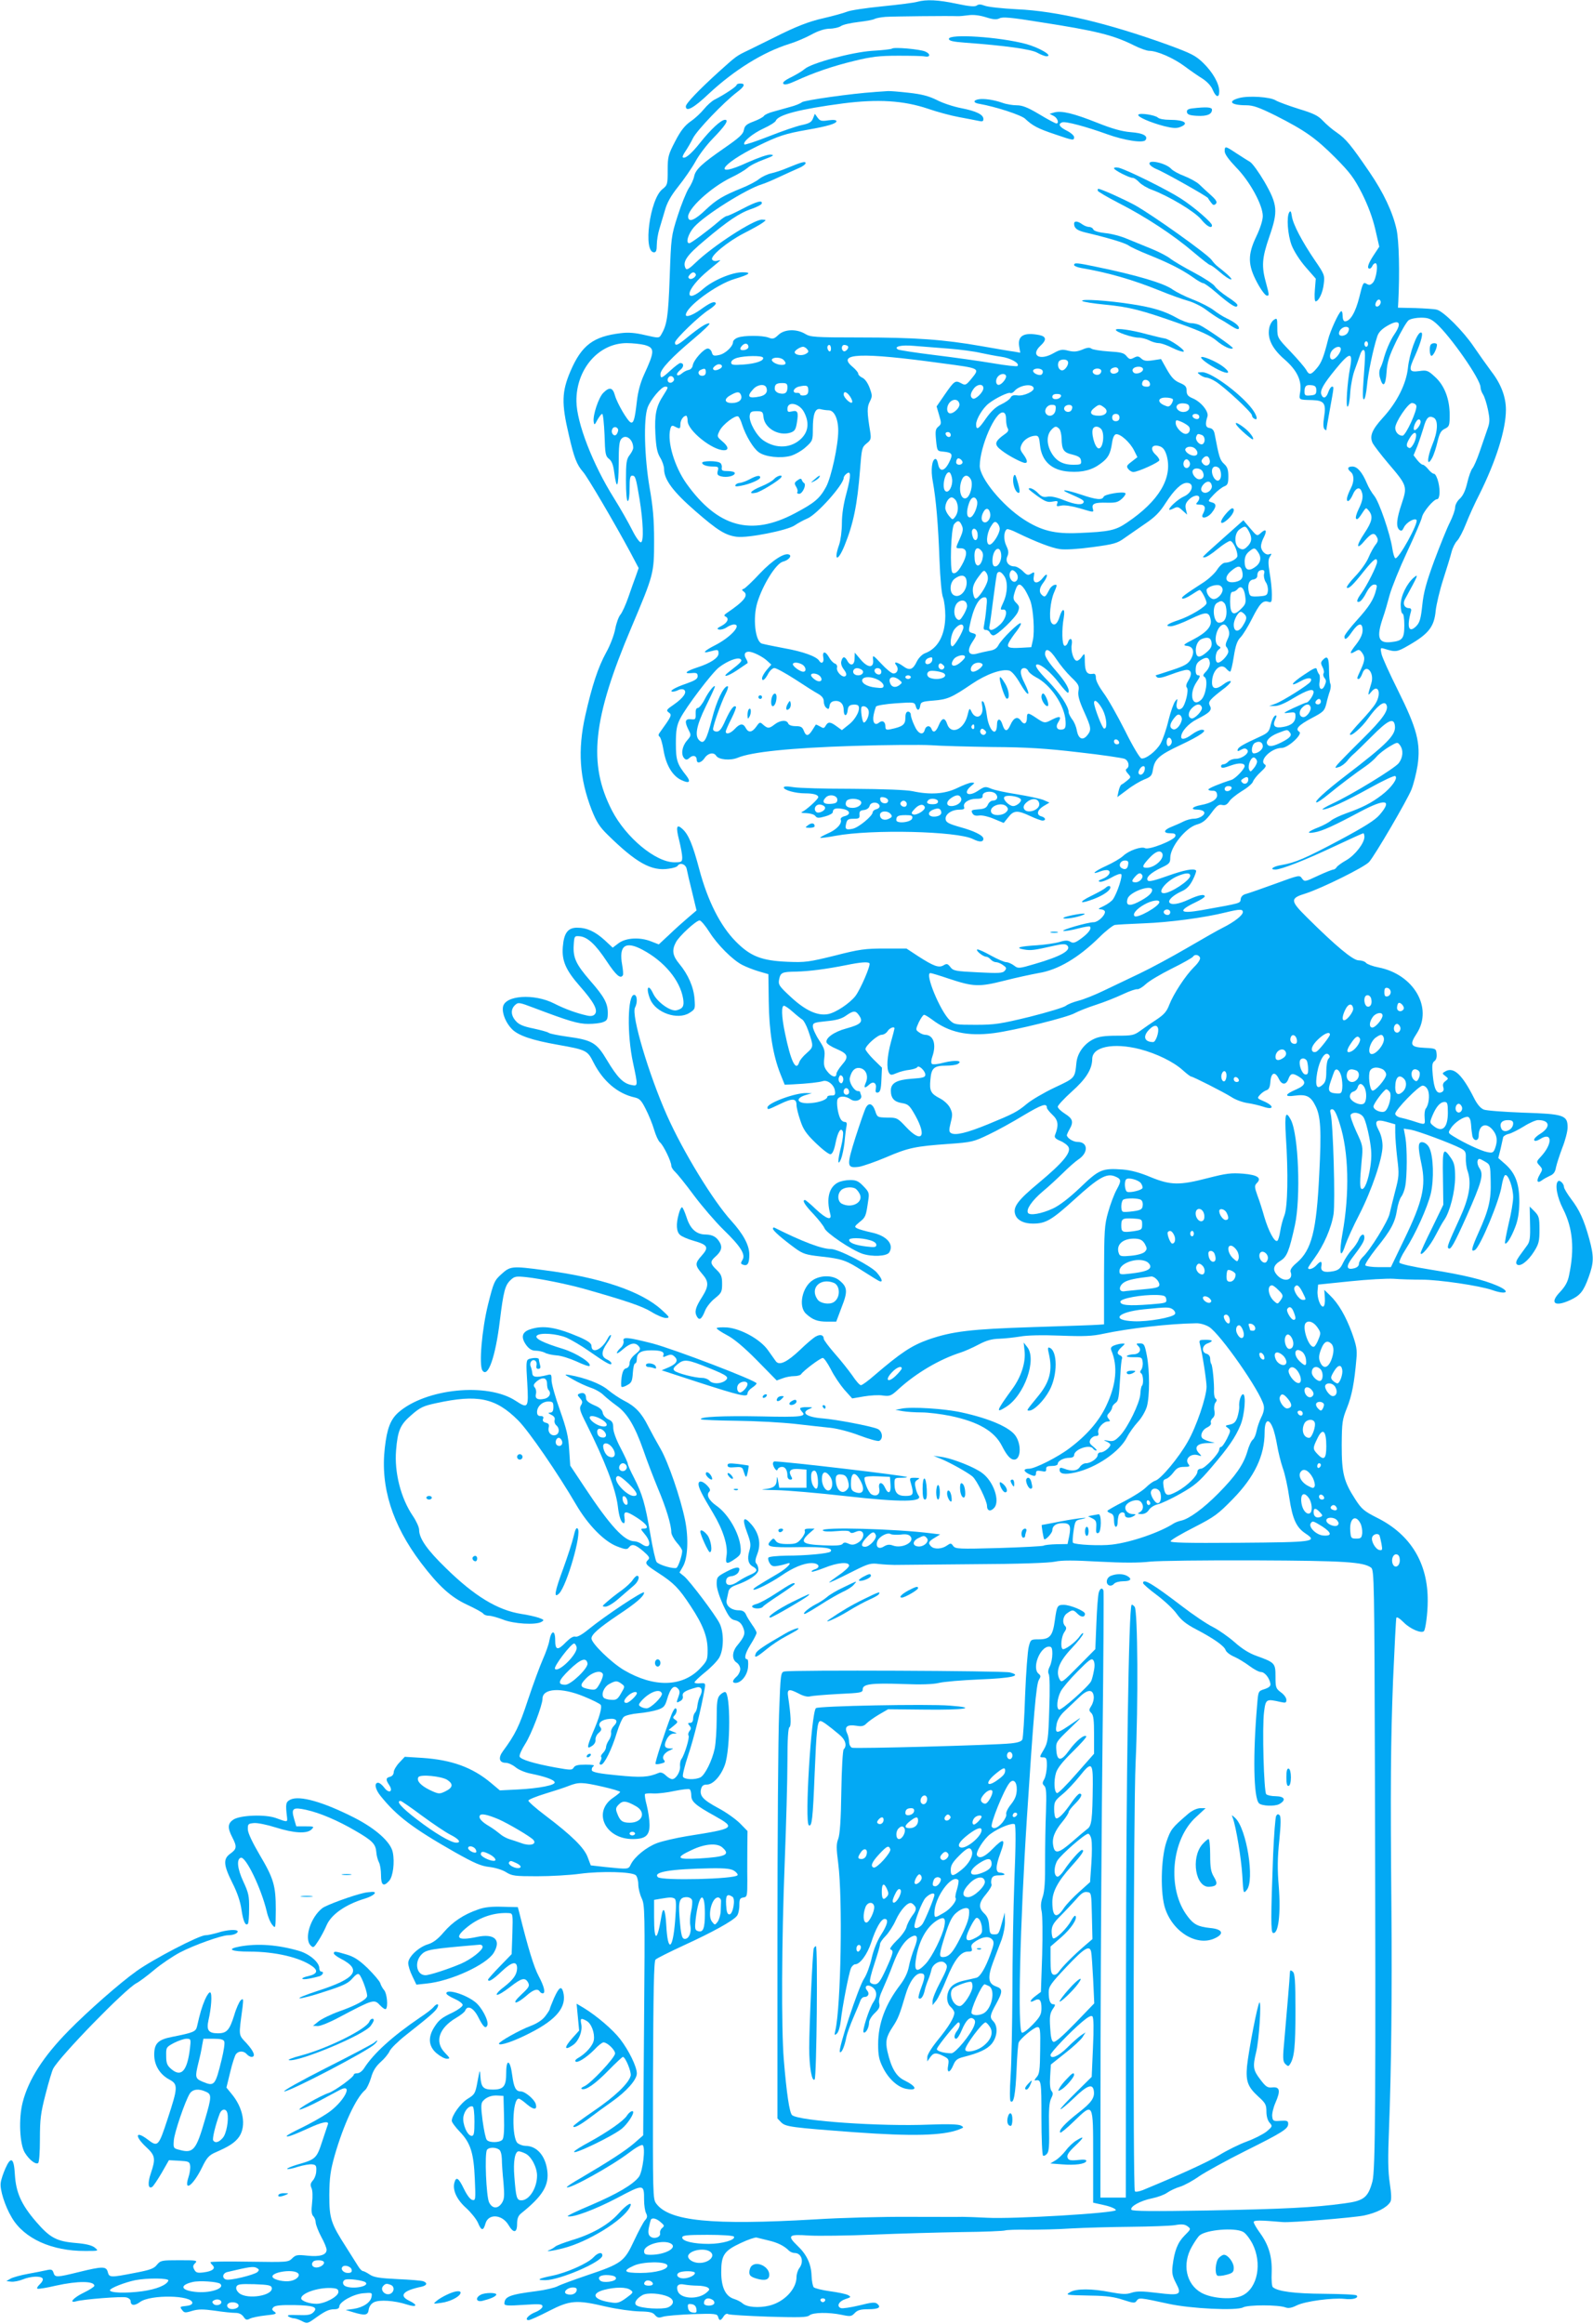 <?xml version="1.0" standalone="no"?>
<!DOCTYPE svg PUBLIC "-//W3C//DTD SVG 20010904//EN"
 "http://www.w3.org/TR/2001/REC-SVG-20010904/DTD/svg10.dtd">
<svg version="1.0" xmlns="http://www.w3.org/2000/svg"
 width="878pt" height="1280pt" viewBox="0 0 878 1280"
 preserveAspectRatio="xMidYMid meet">
<g transform="translate(0,1280) scale(0.1,-0.1)"
fill="#03a9f4" stroke="none">
<path d="M5055 12790 c-16 -5 -103 -16 -193 -25 -90 -9 -178 -22 -195 -30 -18
-7 -75 -23 -127 -35 -82 -18 -155 -47 -272 -106 -39 -19 -73 -36 -142 -70 -69
-33 -67 -32 -166 -121 -110 -100 -180 -173 -180 -189 0 -33 44 -9 127 70 141
131 299 229 443 274 36 11 90 34 121 51 36 20 72 32 100 33 24 0 54 7 65 15
12 8 55 17 97 22 41 5 81 12 88 17 8 4 34 9 59 11 42 3 351 6 395 4 11 -1 39
2 62 5 28 4 61 0 97 -11 41 -13 58 -14 75 -6 16 9 64 5 218 -20 317 -49 409
-72 525 -130 32 -16 69 -29 82 -29 43 0 133 -39 195 -85 32 -24 77 -55 100
-69 24 -16 47 -40 55 -61 18 -42 36 -46 36 -8 0 42 -35 104 -87 155 -43 42
-65 53 -198 102 -331 119 -607 185 -830 195 -82 4 -163 13 -179 20 -21 8 -32
8 -42 1 -9 -8 -39 -6 -110 9 -102 22 -168 25 -219 11z"/>
<path d="M5230 12586 c0 -11 22 -16 88 -21 219 -16 367 -36 400 -56 18 -10 41
-19 50 -19 40 1 -40 48 -114 68 -146 39 -424 57 -424 28z"/>
<path d="M4916 12532 c-4 -3 -53 -9 -110 -12 -112 -8 -333 -67 -371 -100 -11
-10 -44 -30 -74 -45 -37 -18 -50 -30 -43 -37 7 -7 28 -2 69 17 98 45 203 81
323 110 94 23 137 28 240 28 69 0 135 -1 147 -4 31 -6 33 14 3 27 -28 13 -175
26 -184 16z"/>
<path d="M4060 12332 c0 -9 -72 -56 -122 -81 -15 -8 -41 -31 -58 -52 -17 -21
-50 -52 -74 -68 -32 -23 -54 -50 -85 -110 -38 -73 -41 -85 -41 -159 0 -77 -1
-82 -29 -104 -70 -55 -108 -348 -46 -348 11 0 15 11 15 41 0 22 6 61 14 87 8
26 22 73 31 104 11 40 32 79 73 130 32 40 75 102 95 138 19 36 63 93 95 126
70 72 91 104 68 104 -22 0 -78 -52 -137 -126 -49 -62 -85 -92 -96 -80 -3 2 4
17 15 33 10 15 30 48 42 73 22 43 168 196 243 253 41 31 47 47 17 47 -11 0
-20 -4 -20 -8z"/>
<path d="M4820 12293 c-125 -8 -385 -45 -400 -56 -8 -7 -37 -19 -65 -26 -27
-8 -69 -19 -93 -26 -24 -6 -47 -17 -51 -23 -4 -7 -30 -21 -57 -31 -40 -15 -50
-24 -54 -47 -4 -23 -26 -43 -107 -99 -124 -86 -159 -118 -167 -156 -3 -16 -16
-46 -30 -66 -13 -21 -41 -89 -61 -152 -36 -112 -36 -118 -44 -340 -8 -219 -15
-260 -47 -315 -12 -19 -13 -19 -88 -2 -54 13 -92 16 -133 11 -153 -18 -217
-66 -279 -210 -48 -113 -50 -176 -9 -350 29 -127 44 -165 79 -205 23 -25 175
-284 260 -442 l46 -87 -15 -43 c-9 -24 -28 -77 -42 -118 -14 -41 -34 -84 -43
-95 -10 -11 -23 -47 -29 -79 -6 -33 -28 -91 -50 -130 -45 -82 -78 -183 -115
-347 -43 -192 -32 -347 35 -520 27 -68 44 -94 89 -138 157 -154 241 -201 336
-186 24 3 46 10 49 16 13 20 45 9 50 -18 3 -16 16 -73 30 -128 l24 -100 -47
-40 c-26 -22 -73 -64 -104 -94 l-57 -53 -41 16 c-62 25 -139 21 -180 -9 l-33
-25 -44 41 c-53 48 -98 69 -152 69 -51 0 -73 -29 -79 -106 -6 -76 16 -127 93
-215 78 -88 102 -133 84 -155 -8 -10 -22 -13 -43 -8 -55 12 -120 35 -181 66
-111 57 -274 46 -283 -20 -5 -36 17 -88 51 -122 36 -35 110 -60 252 -85 157
-28 163 -31 196 -97 53 -104 133 -172 227 -193 27 -6 37 -16 61 -64 16 -31 37
-82 46 -113 9 -31 23 -62 32 -70 19 -15 63 -106 63 -129 0 -9 10 -24 22 -35
11 -10 58 -68 103 -129 45 -60 118 -145 162 -188 96 -93 124 -138 105 -167
-10 -17 -10 -21 2 -26 26 -10 36 6 36 55 0 52 -33 113 -99 186 -99 108 -266
381 -355 581 -100 225 -198 553 -176 594 15 28 12 70 -5 70 -36 0 -40 -217 -6
-374 28 -131 28 -130 -11 -122 -44 9 -76 42 -133 137 -57 96 -81 110 -220 129
-49 7 -95 16 -101 21 -6 5 -44 15 -85 24 -55 11 -80 22 -96 41 -28 31 -29 65
-4 88 17 16 23 15 102 -15 193 -73 245 -89 301 -89 31 0 68 4 82 10 22 8 26
16 26 50 0 54 -20 90 -98 179 -77 89 -94 125 -90 194 3 50 4 52 31 50 44 -3
89 -44 151 -138 51 -77 76 -99 89 -77 3 4 1 30 -4 58 -19 106 18 133 113 82
120 -64 206 -168 223 -268 7 -42 -1 -56 -36 -65 -33 -8 -107 45 -129 92 -28
60 -42 31 -16 -32 31 -74 150 -115 215 -75 33 21 33 22 29 78 -5 65 -35 134
-84 193 -37 44 -42 75 -19 118 17 34 112 121 131 121 7 0 32 -29 54 -64 44
-70 128 -154 181 -181 19 -10 59 -26 89 -35 l55 -16 2 -150 c2 -165 23 -296
64 -399 l24 -60 45 2 c81 4 145 11 166 18 26 8 63 -22 66 -55 3 -20 -1 -25
-19 -24 -13 0 -23 -3 -23 -7 0 -15 -41 -31 -89 -35 -76 -7 -96 25 -28 45 l32
9 -30 1 c-62 2 -215 -55 -215 -79 0 -14 1 -14 70 19 68 33 90 31 90 -5 0 -14
9 -52 21 -86 16 -49 32 -73 86 -125 36 -35 73 -63 81 -61 10 2 20 24 27 61 13
64 30 91 41 63 3 -9 -1 -45 -10 -81 -20 -78 -20 -113 -1 -70 7 17 16 59 20 95
3 36 8 75 11 88 3 15 0 22 -10 22 -9 0 -19 8 -24 18 -14 26 -23 87 -16 106 8
20 43 21 72 1 26 -19 67 -3 58 22 -3 8 -6 17 -6 19 0 2 -6 4 -12 4 -21 1 -50
49 -44 73 10 42 31 60 59 53 32 -8 45 -46 28 -82 -12 -28 -5 -31 20 -8 23 21
42 8 36 -23 -3 -18 0 -23 12 -21 12 3 17 18 19 70 l3 67 -46 45 c-25 25 -45
51 -45 57 0 19 67 79 89 79 11 0 26 9 33 20 11 18 38 28 38 15 0 -3 -9 -38
-20 -77 -21 -78 -25 -144 -10 -168 8 -13 14 -13 42 -1 18 8 50 16 71 18 20 3
40 9 43 15 8 13 44 -21 44 -42 0 -14 -13 -18 -75 -22 -83 -6 -115 -24 -115
-65 0 -42 18 -62 60 -69 36 -6 43 -12 75 -69 65 -117 35 -155 -51 -63 -47 50
-50 52 -104 52 -54 1 -55 2 -66 36 -14 42 -36 49 -52 18 -7 -13 -32 -86 -57
-163 -50 -159 -49 -171 20 -162 22 4 89 27 148 52 123 53 162 61 346 74 127 9
138 12 219 51 47 22 134 70 193 106 101 60 129 70 129 42 0 -5 14 -23 31 -39
32 -30 35 -57 14 -111 -5 -13 2 -21 28 -32 20 -8 40 -23 46 -34 16 -30 -30
-86 -162 -196 -123 -102 -148 -138 -129 -182 13 -28 48 -44 95 -44 71 0 103
19 230 134 131 119 175 144 220 127 38 -15 39 -24 12 -73 -14 -25 -35 -81 -47
-124 -21 -73 -22 -101 -23 -349 l0 -270 -30 -2 c-17 -2 -178 -7 -360 -13 -345
-11 -446 -23 -579 -69 -92 -33 -151 -72 -298 -198 -33 -29 -66 -53 -73 -53 -7
0 -28 24 -47 53 -20 28 -63 83 -97 121 -33 38 -61 75 -61 82 0 20 -18 26 -42
13 -13 -6 -53 -40 -89 -75 -71 -67 -114 -88 -133 -62 -6 9 -25 35 -42 59 -42
61 -149 120 -226 127 -32 2 -58 0 -58 -4 0 -5 26 -22 58 -39 38 -20 93 -66
165 -139 l108 -110 33 12 c18 7 46 12 64 12 17 0 34 5 37 10 12 19 106 90 120
90 7 0 26 -28 44 -62 17 -35 51 -85 74 -112 l44 -49 64 11 c35 6 83 9 105 5
38 -5 46 -2 85 34 98 90 228 166 344 203 22 7 67 27 99 44 43 23 74 31 115 32
31 1 82 7 114 12 36 7 120 9 221 5 129 -5 177 -3 236 10 141 30 365 56 512 58
22 1 52 -8 72 -20 62 -39 283 -355 301 -432 4 -17 0 -40 -13 -65 -11 -22 -22
-55 -26 -75 -4 -21 -13 -43 -21 -49 -9 -7 -22 -36 -30 -65 -21 -72 -65 -135
-160 -231 -83 -84 -162 -141 -205 -150 -14 -3 -32 -10 -40 -15 -77 -50 -237
-105 -341 -117 -63 -8 -204 -1 -215 10 -3 3 -2 32 3 64 8 55 10 59 38 65 75
16 -15 7 -107 -11 -57 -11 -104 -20 -106 -20 -3 0 9 -73 13 -78 7 -8 45 34 45
48 0 25 21 40 57 40 41 0 47 -14 36 -72 l-9 -43 -61 -1 c-33 -1 -65 -4 -71 -8
-6 -3 -117 -9 -248 -13 -219 -6 -238 -5 -250 11 -12 17 -14 17 -36 2 -27 -19
-69 -21 -86 -4 -18 18 -15 27 19 47 l31 19 -49 6 c-196 25 -610 36 -598 16 4
-6 33 -8 74 -4 45 4 71 3 75 -4 5 -8 14 -8 32 0 50 23 59 -35 9 -62 -18 -10
-31 -11 -48 -3 -17 8 -26 8 -33 -1 -6 -9 -38 -11 -107 -8 -115 5 -130 17 -79
64 l32 28 -30 0 c-21 0 -28 -4 -24 -14 3 -7 -6 -26 -20 -42 -21 -25 -31 -29
-76 -29 -38 0 -55 5 -64 17 -12 17 -14 17 -30 -1 -28 -31 -4 -36 159 -33 139
2 191 -5 172 -25 -11 -10 -133 -22 -244 -22 -50 -1 -94 -5 -98 -11 -3 -5 0
-19 7 -30 11 -17 19 -20 46 -15 18 3 40 9 49 12 37 14 3 -24 -48 -54 -119 -70
-141 -84 -136 -89 7 -7 95 37 152 76 65 45 125 70 168 70 41 0 53 -24 16 -35
-11 -4 -18 -9 -15 -12 2 -3 34 7 70 21 71 29 136 35 136 12 0 -7 -25 -31 -55
-51 -30 -21 -55 -40 -55 -41 0 -4 37 13 140 65 76 38 90 42 135 36 28 -3 66
-5 85 -5 19 0 215 2 435 4 252 1 418 7 450 14 37 8 101 8 243 0 131 -7 221 -7
280 0 50 5 299 8 582 7 497 -2 594 -9 637 -40 17 -13 18 -76 21 -1132 5 -1811
3 -2189 -14 -2250 -24 -88 -47 -106 -155 -120 -166 -23 -335 -31 -755 -39
-301 -5 -413 -4 -418 4 -10 17 49 50 114 63 30 6 68 20 83 31 16 11 47 26 71
33 23 7 71 33 106 58 36 24 148 86 250 137 211 105 240 124 240 151 0 17 -6
19 -42 17 -40 -3 -43 -1 -46 24 -2 14 6 49 18 76 29 66 24 88 -17 84 -27 -3
-36 3 -67 44 -40 52 -42 70 -22 153 15 61 29 271 18 271 -9 0 -60 -264 -69
-352 -7 -83 4 -113 63 -167 39 -35 44 -45 44 -82 0 -26 7 -50 18 -62 16 -18
16 -20 -17 -48 -19 -15 -68 -40 -109 -55 -41 -15 -110 -49 -152 -75 -65 -39
-214 -107 -422 -193 -21 -8 -40 -11 -43 -6 -11 18 -8 2106 4 2360 15 324 12
835 -5 859 -7 9 -15 14 -17 11 -16 -16 -30 -960 -31 -2045 l-1 -1220 -70 0
-70 0 1 875 c1 481 6 1231 11 1665 5 435 7 796 5 803 -6 19 -19 14 -26 -10 -4
-13 -10 -88 -13 -167 l-6 -145 -93 -94 c-88 -89 -93 -93 -104 -72 -23 44 -3
97 66 170 35 37 64 74 64 81 0 8 -8 1 -19 -14 -21 -32 -85 -79 -95 -70 -12 12
-6 69 10 92 12 17 13 26 5 34 -18 18 -13 55 11 71 29 21 34 20 58 -4 20 -20
40 -19 40 1 0 15 -81 49 -117 49 -35 0 -38 -5 -49 -85 -12 -87 -27 -105 -91
-105 -41 0 -43 -1 -53 -41 -6 -22 -15 -143 -20 -267 -4 -125 -11 -234 -15
-243 -4 -11 -24 -18 -63 -22 -92 -10 -859 -30 -876 -24 -9 4 -16 18 -16 31 0
14 -5 37 -12 51 -15 34 2 47 53 39 28 -5 41 -2 55 13 11 11 42 33 69 49 l50
29 197 -2 c224 -3 305 10 143 22 -124 10 -726 -2 -738 -14 -26 -26 -63 -630
-39 -645 17 -10 22 33 32 284 10 243 15 290 32 290 10 0 41 -22 103 -74 35
-28 45 -62 25 -82 -5 -5 -11 -106 -13 -234 -2 -155 -8 -236 -17 -259 -11 -28
-11 -51 0 -135 25 -196 15 -787 -16 -921 -6 -26 -5 -28 8 -17 9 7 18 37 22 70
8 76 44 261 56 290 5 12 16 22 23 22 27 0 66 53 88 118 26 80 55 132 75 132
23 0 16 -32 -21 -89 -21 -33 -41 -83 -51 -128 -9 -40 -27 -90 -41 -111 -31
-45 -146 -393 -134 -405 9 -9 26 30 36 83 4 19 22 69 40 110 18 41 35 83 38
92 4 10 13 18 21 18 22 0 30 19 15 36 -19 23 2 37 29 18 26 -18 28 -50 6 -82
-23 -33 -64 -161 -54 -167 12 -7 30 27 30 55 0 12 14 35 31 51 24 23 30 34 25
54 -4 16 3 43 19 77 13 29 39 90 56 136 31 83 64 133 101 153 35 19 41 -3 18
-61 -12 -30 -26 -76 -31 -104 -6 -32 -23 -67 -48 -100 -81 -106 -121 -212
-121 -327 0 -61 5 -85 26 -127 31 -63 82 -109 129 -118 64 -12 59 12 -9 46
-47 22 -74 69 -95 161 -12 54 -6 81 29 134 30 45 39 69 70 174 21 73 55 121
84 121 26 0 27 -16 5 -74 -12 -31 -19 -59 -16 -62 11 -11 25 6 33 39 3 17 13
45 20 62 7 16 15 42 18 56 7 32 51 55 72 38 21 -17 18 -28 -26 -112 -22 -41
-40 -86 -40 -99 l0 -23 20 25 c11 14 36 67 57 119 43 106 78 151 118 151 22 0
25 3 20 20 -5 15 2 24 27 40 39 24 71 26 88 5 10 -12 8 -27 -10 -76 -28 -78
-57 -127 -78 -133 -9 -2 -41 -10 -70 -16 -35 -8 -59 -21 -72 -37 -26 -33 -26
-85 0 -108 11 -10 20 -24 20 -32 0 -25 -31 -77 -91 -150 -35 -43 -59 -82 -58
-95 l0 -23 16 23 c18 26 33 27 74 6 28 -14 30 -19 25 -50 -9 -45 9 -45 28 0
12 29 22 37 58 46 83 21 128 42 153 71 33 40 37 98 9 126 -20 20 -18 33 16 94
37 68 38 84 0 97 -44 16 -48 49 -16 135 15 40 36 96 47 124 10 29 19 74 18
100 l-1 48 -10 -35 c-23 -85 -23 -85 -48 -85 -23 0 -25 5 -28 46 -2 34 -10 53
-27 69 -34 32 -31 59 11 108 19 23 32 46 29 52 -3 6 -3 19 0 30 5 15 15 20 42
20 20 0 33 3 29 7 -4 4 -15 8 -24 8 -26 0 -25 35 2 108 30 81 19 86 -44 22
-43 -44 -72 -56 -85 -35 -10 16 38 92 74 118 47 35 123 64 134 53 6 -6 6 -114
-2 -303 -6 -161 -11 -441 -11 -623 -1 -181 -5 -388 -10 -460 -5 -77 -5 -134 0
-139 17 -17 27 38 33 174 3 74 8 142 12 150 11 23 83 82 102 84 16 1 18 -11
16 -127 -1 -109 -4 -131 -19 -148 -10 -11 -14 -20 -9 -19 34 7 35 2 35 -204 0
-113 4 -207 9 -210 5 -3 15 2 22 11 11 12 13 48 11 146 -2 95 1 136 11 157 11
22 12 31 3 42 -8 8 -11 38 -8 80 l4 66 78 62 c44 34 87 74 96 88 l17 27 -26
-17 c-14 -10 -48 -40 -76 -68 -46 -46 -91 -65 -91 -39 0 13 109 127 173 181
33 28 51 38 58 31 7 -7 8 -66 3 -172 l-7 -161 -88 -87 c-49 -48 -87 -89 -84
-91 3 -3 36 25 75 62 70 68 101 80 108 43 8 -41 -11 -68 -86 -126 -74 -58
-109 -97 -98 -108 3 -3 37 25 75 62 108 104 106 109 106 -194 l0 -254 63 -14
c35 -8 62 -20 62 -27 0 -16 -565 -50 -710 -42 -58 3 -118 5 -135 5 -16 -1
-148 0 -293 0 -145 1 -379 -5 -520 -14 -570 -33 -803 -10 -875 87 -19 25 -19
45 -18 680 2 493 5 656 14 664 7 7 77 42 157 79 155 71 268 133 291 161 8 9
14 35 14 58 0 35 3 41 22 44 21 3 22 8 22 95 -1 51 0 132 0 182 l1 89 -41 42
c-23 23 -77 62 -121 85 -85 46 -103 67 -94 105 5 18 13 24 32 24 34 0 77 47
99 108 32 88 32 402 1 402 -7 0 -20 -8 -29 -18 -14 -15 -17 -40 -17 -130 0
-61 -5 -135 -11 -164 -14 -66 -53 -144 -78 -158 -29 -15 -91 -13 -97 4 -3 8
10 61 29 118 30 88 71 252 91 366 5 30 4 32 -24 30 -16 -2 -30 0 -32 4 -2 4
24 29 56 55 33 26 69 63 80 82 26 45 27 142 1 191 -24 47 -162 230 -194 257
l-26 21 19 33 c27 46 32 156 12 255 -25 123 -93 320 -135 393 -21 36 -52 93
-69 126 -36 72 -71 109 -133 140 -25 13 -64 39 -88 59 -40 34 -127 67 -212 82
-32 5 -31 4 18 -24 29 -17 73 -37 99 -46 25 -8 58 -27 72 -42 15 -14 47 -40
72 -58 57 -41 99 -110 146 -244 20 -59 57 -154 80 -210 45 -106 74 -202 74
-242 0 -12 14 -38 30 -57 17 -18 30 -39 30 -46 0 -24 -21 -86 -31 -93 -14 -8
-96 15 -110 32 -6 7 -22 78 -35 156 -28 164 -43 217 -90 309 -19 36 -34 70
-34 77 0 6 -18 45 -40 87 -24 45 -40 90 -40 110 0 27 -5 37 -27 47 -16 8 -29
23 -31 36 -3 17 -16 29 -48 42 -31 14 -44 25 -44 39 0 24 -13 33 -35 25 -14
-6 -14 -8 2 -26 14 -16 15 -23 5 -39 -10 -16 -6 -31 29 -100 103 -206 162
-359 174 -454 7 -61 19 -95 34 -95 4 0 6 13 3 30 -6 39 8 39 69 0 54 -35 70
-60 38 -60 -20 0 -20 -1 5 -31 40 -48 29 -86 -16 -55 -12 9 -31 16 -41 16 -56
0 -134 85 -277 301 l-77 116 -6 89 c-4 71 -15 115 -51 217 -25 70 -46 144 -46
164 0 34 -1 35 -27 28 -57 -14 -78 -11 -79 10 -1 11 -5 28 -9 38 -9 21 8 43
25 32 6 -4 10 -16 7 -26 -3 -13 0 -19 10 -19 11 0 14 6 9 23 -3 12 -6 25 -6
30 0 9 -32 9 -55 1 -15 -6 -16 -21 -9 -130 8 -141 5 -145 -64 -100 -155 102
-495 68 -646 -64 -44 -39 -63 -89 -75 -195 -25 -215 41 -424 199 -633 98 -129
165 -190 256 -232 45 -21 85 -43 88 -49 4 -6 18 -11 31 -11 13 0 48 -10 77
-21 59 -24 180 -31 212 -13 17 10 15 12 -15 23 -18 6 -61 16 -96 21 -131 21
-258 98 -416 253 -104 101 -147 163 -147 211 0 13 -15 47 -34 75 -67 98 -103
241 -93 362 9 110 23 142 85 195 48 42 66 50 136 65 229 50 328 29 452 -95 59
-59 219 -292 320 -465 65 -111 154 -202 225 -229 46 -18 56 -18 65 -6 17 22
35 17 79 -20 32 -28 38 -37 28 -47 -21 -21 -16 -27 55 -73 86 -56 113 -83 178
-182 69 -104 94 -170 94 -243 0 -54 -2 -60 -43 -103 -98 -101 -253 -104 -417
-8 -70 41 -180 148 -180 175 0 22 40 57 145 128 103 68 145 105 145 125 0 14
-212 -126 -309 -205 -33 -27 -60 -42 -70 -38 -11 3 -29 -8 -51 -30 -46 -48
-60 -46 -60 11 0 57 -21 56 -32 -2 -3 -21 -20 -68 -36 -104 -16 -36 -53 -136
-82 -223 -48 -146 -70 -191 -138 -283 -27 -36 -21 -64 15 -64 14 0 38 -11 54
-24 16 -14 54 -30 86 -36 78 -16 126 -33 130 -47 6 -16 -85 -34 -202 -40
l-100 -5 -50 42 c-102 85 -215 126 -377 137 l-97 6 -31 -33 c-16 -17 -30 -41
-30 -52 0 -11 -8 -22 -20 -25 -24 -6 -25 -16 -4 -47 23 -36 -3 -47 -28 -13
-11 15 -26 27 -34 27 -23 0 -16 -36 13 -72 90 -112 179 -179 411 -311 107 -60
143 -76 190 -81 33 -4 72 -16 92 -29 32 -20 48 -22 170 -22 74 0 182 6 239 14
115 15 282 11 305 -8 7 -6 14 -29 14 -50 0 -22 9 -57 19 -78 17 -36 18 -74 13
-672 l-5 -633 -49 -43 c-49 -42 -135 -98 -293 -191 -46 -26 -81 -49 -79 -52
13 -13 247 117 343 190 35 27 68 46 75 42 17 -11 1 -144 -20 -174 -32 -43
-121 -95 -264 -156 -76 -32 -135 -60 -129 -62 27 -9 148 36 269 99 151 80 152
80 152 -9 0 -29 5 -62 11 -73 8 -16 7 -25 -5 -38 -9 -9 -36 -60 -61 -113 -54
-116 -68 -127 -262 -192 -70 -24 -142 -50 -159 -59 -17 -9 -69 -21 -115 -27
-150 -19 -178 -30 -179 -69 0 -11 18 -13 105 -7 91 6 105 5 105 -9 0 -8 -17
-22 -39 -31 -39 -15 -63 -44 -37 -44 7 0 57 22 111 50 117 60 151 63 317 24
61 -14 143 -25 182 -26 57 -1 74 -5 86 -20 13 -15 21 -17 45 -9 17 5 90 11
164 14 123 4 134 2 139 -15 6 -23 14 -23 30 2 7 12 18 18 25 13 6 -4 106 -10
222 -14 172 -5 213 -4 226 7 19 17 108 18 179 3 47 -10 53 -9 71 10 15 16 32
21 74 21 57 0 74 10 50 30 -12 10 -32 8 -99 -9 -47 -11 -92 -18 -101 -15 -26
10 -12 38 25 50 31 10 32 12 14 22 -11 6 -55 15 -99 21 -44 6 -84 16 -90 22
-5 5 -11 34 -12 64 -2 64 -27 117 -77 164 -59 57 -51 65 62 57 53 -3 214 -1
357 5 143 6 361 12 485 14 124 1 232 6 240 9 8 3 65 5 125 4 61 0 169 2 240 7
72 4 218 8 325 9 107 1 218 5 245 9 38 7 55 5 70 -6 20 -15 19 -16 -16 -51
-38 -38 -56 -84 -66 -166 -5 -41 -1 -58 18 -95 35 -66 25 -71 -104 -55 -81 10
-112 10 -140 1 -28 -10 -52 -9 -117 3 -101 20 -187 20 -220 1 -30 -17 -29 -17
115 -20 82 -1 126 -7 174 -23 59 -19 66 -20 76 -5 13 18 18 17 175 -17 122
-27 375 -39 411 -20 27 15 195 15 234 0 16 -6 34 -3 62 11 46 23 198 43 264
36 45 -6 80 5 66 19 -4 5 -85 8 -180 9 -163 1 -256 13 -282 37 -5 4 -8 41 -6
81 3 86 -16 151 -65 218 -19 26 -34 52 -34 59 0 11 33 11 160 0 44 -4 385 24
447 36 71 15 126 43 146 75 7 12 6 43 -3 103 -10 67 -11 135 -4 308 12 304 17
748 13 1203 -6 672 -4 923 9 1260 8 182 16 336 18 343 2 8 18 -2 42 -26 35
-35 96 -61 110 -47 9 9 21 99 21 165 2 209 -94 367 -278 459 -73 37 -86 48
-121 102 -64 99 -75 144 -75 299 1 125 3 140 29 205 27 67 41 140 52 270 5 50
0 74 -25 144 -34 92 -74 161 -121 206 l-31 30 3 -44 c2 -26 -2 -45 -8 -48 -16
-5 -36 49 -32 88 l3 33 175 18 c96 10 204 16 240 14 36 -3 106 -5 157 -5 94 0
318 -33 387 -57 82 -29 105 -9 28 24 -77 33 -183 59 -365 88 -101 16 -171 32
-174 39 -2 7 12 39 33 71 57 89 121 232 140 309 18 79 15 205 -8 252 -7 16
-23 29 -36 31 -27 4 -29 -20 -7 -123 25 -119 5 -204 -93 -407 l-76 -158 -67 0
c-37 0 -71 5 -74 10 -3 6 24 47 60 93 81 100 104 142 115 214 5 31 16 63 24
72 7 9 17 34 21 56 11 58 11 212 1 269 l-9 49 39 -6 c39 -7 217 -73 274 -102
27 -14 30 -21 29 -53 -1 -20 3 -55 11 -76 21 -65 8 -143 -45 -258 -65 -142
-70 -156 -62 -164 12 -12 31 22 101 178 83 188 94 227 71 262 -10 14 -14 33
-11 42 5 14 9 14 38 -3 32 -18 32 -19 34 -108 3 -104 -10 -159 -68 -287 -38
-85 -43 -108 -18 -93 29 18 136 275 147 355 5 29 13 55 19 57 17 6 44 -70 44
-122 0 -24 -11 -90 -25 -146 -13 -57 -22 -105 -20 -108 9 -8 34 32 56 89 15
38 22 79 23 135 1 100 -20 160 -75 210 l-41 36 13 52 c6 29 13 57 14 63 2 6
16 15 31 18 16 4 53 23 84 42 30 19 65 34 77 34 65 0 71 -38 13 -75 -23 -14
-38 -30 -34 -36 4 -6 14 -4 30 5 70 46 74 -23 6 -96 -25 -27 -25 -28 -7 -48
18 -20 18 -22 1 -51 -20 -34 -14 -50 12 -31 9 7 29 18 44 25 20 8 30 21 34 47
4 19 20 68 35 108 16 40 29 90 29 112 0 67 -21 74 -245 81 -104 4 -202 11
-217 17 -18 7 -37 30 -54 64 -64 127 -110 171 -155 148 -22 -12 -22 -13 -3
-27 18 -14 18 -15 1 -28 -13 -9 -17 -20 -12 -34 4 -15 1 -23 -11 -28 -26 -10
-40 19 -47 93 -5 54 -4 69 9 79 10 7 14 22 12 40 -3 29 -4 30 -66 33 -78 4
-85 16 -43 80 90 141 -17 325 -211 363 -32 6 -63 18 -69 25 -6 8 -25 14 -41
14 -31 0 -126 79 -285 237 -93 92 -94 105 -5 132 89 29 322 144 348 173 32 36
208 337 233 398 12 30 27 90 34 133 18 123 -3 203 -107 412 -47 94 -89 186
-92 204 -7 33 -6 34 17 27 61 -19 69 -18 131 18 112 64 143 103 151 193 4 34
22 111 41 170 19 59 40 127 46 151 6 24 20 52 31 63 11 11 33 53 49 94 16 41
49 114 74 162 92 185 146 357 146 466 0 70 -27 142 -79 209 -26 35 -70 97 -98
138 -57 85 -168 196 -204 204 -13 4 -67 7 -119 9 l-95 2 2 35 c8 160 4 333
-10 397 -21 94 -71 201 -149 315 -101 148 -130 183 -179 217 -26 17 -60 47
-78 66 -25 27 -50 40 -133 65 -57 18 -114 39 -127 47 -30 19 -149 27 -201 13
-67 -18 -46 -40 39 -40 38 0 71 -12 162 -57 162 -82 221 -124 329 -232 81 -82
103 -111 147 -197 33 -66 58 -133 73 -197 l22 -96 -31 -47 c-31 -47 -39 -74
-22 -74 5 0 11 7 15 15 3 8 11 15 17 15 17 0 5 -88 -15 -108 -13 -13 -20 -14
-35 -5 -17 10 -20 4 -39 -74 -21 -84 -50 -133 -79 -133 -8 0 -13 12 -13 31 0
16 -4 28 -9 24 -13 -7 -60 -110 -71 -155 -24 -96 -37 -129 -62 -158 -32 -38
-43 -40 -59 -9 -7 12 -45 57 -85 99 -74 77 -74 78 -74 133 0 52 -1 55 -19 43
-11 -7 -23 -28 -26 -48 -10 -57 18 -112 85 -170 69 -60 96 -117 86 -180 -7
-44 -10 -42 67 -44 65 -2 77 -18 65 -92 -6 -38 -5 -61 2 -68 5 -5 10 -8 10 -5
0 3 9 55 20 115 23 127 23 124 11 124 -5 0 -14 -13 -20 -30 -11 -33 -28 -39
-38 -14 -9 23 11 58 78 140 78 96 97 98 80 8 -16 -86 -24 -214 -14 -214 6 0
13 35 15 78 3 43 15 101 26 128 10 27 23 63 28 79 5 17 14 29 19 27 11 -3 11
-21 0 -169 -5 -68 -5 -103 2 -103 6 0 13 33 17 73 6 69 34 204 57 274 7 22 24
40 55 58 66 39 84 19 39 -47 -23 -33 -49 -95 -61 -143 -3 -11 -10 -30 -16 -42
-7 -15 -8 -34 -2 -54 16 -57 31 -45 36 30 4 58 14 89 54 172 27 55 57 107 68
115 11 8 42 14 68 14 39 0 54 -6 83 -31 78 -69 245 -308 245 -352 0 -10 6 -28
14 -40 8 -12 20 -50 27 -84 11 -55 11 -69 -4 -110 -9 -27 -28 -81 -42 -122
-14 -41 -32 -82 -39 -90 -8 -9 -21 -45 -29 -80 -10 -43 -23 -71 -41 -88 -15
-13 -26 -35 -26 -49 0 -13 -13 -50 -29 -82 -16 -31 -54 -126 -86 -211 -44
-120 -59 -175 -66 -245 -8 -75 -14 -95 -33 -115 -41 -41 -54 -7 -29 82 3 10
-1 17 -10 17 -26 0 -37 23 -24 48 74 135 77 143 50 121 -39 -33 -73 -102 -73
-151 0 -26 5 -48 10 -48 6 0 10 -28 10 -64 0 -74 -10 -86 -73 -93 -71 -8 -82
26 -44 137 9 25 25 80 36 122 12 43 55 149 96 237 41 87 78 174 82 191 5 29
65 100 83 100 15 0 19 44 8 92 -6 26 -17 48 -24 48 -7 0 -21 11 -32 25 -11 14
-25 25 -30 25 -6 0 -20 12 -31 26 l-20 26 21 51 c11 29 26 74 34 101 15 55 29
69 56 55 26 -14 23 -77 -8 -150 -29 -71 -31 -127 -1 -72 10 18 23 59 30 90 11
46 19 61 40 71 25 12 27 18 27 77 0 87 -29 163 -82 210 -37 34 -44 37 -85 31
-58 -8 -61 4 -24 84 36 82 49 134 30 128 -22 -7 -61 -117 -69 -194 -9 -88 -60
-190 -138 -275 -61 -67 -75 -102 -56 -141 8 -14 46 -64 85 -110 105 -123 106
-127 75 -221 -29 -86 -33 -129 -13 -146 11 -8 16 -5 25 14 12 26 57 53 69 41
14 -14 -100 -221 -117 -211 -5 3 -12 27 -16 53 -11 78 -73 259 -100 291 -13
16 -31 46 -40 68 -26 62 -53 93 -80 93 -27 0 -31 -12 -9 -30 19 -16 19 -53 1
-88 -22 -44 -29 -72 -16 -72 6 0 18 16 26 35 15 37 38 46 48 19 11 -27 7 -52
-16 -99 -12 -24 -18 -48 -14 -52 7 -8 14 -1 43 44 12 17 13 17 28 -1 24 -31
18 -59 -26 -125 -47 -70 -44 -96 4 -38 36 41 52 46 66 18 8 -14 6 -25 -8 -42
-10 -13 -28 -45 -39 -72 -11 -26 -44 -72 -73 -102 -29 -30 -49 -58 -46 -62 10
-9 34 14 94 90 54 67 73 81 73 52 0 -20 -56 -131 -86 -172 -27 -36 -31 -55
-10 -47 8 3 25 25 37 50 15 28 31 44 43 44 15 0 17 -5 11 -27 -13 -55 -39 -95
-106 -169 -38 -42 -69 -82 -69 -90 0 -24 14 -15 42 26 35 50 58 53 58 8 0 -22
-12 -47 -35 -77 -38 -48 -40 -60 -5 -39 18 11 23 11 36 -6 19 -26 18 -42 -6
-95 -23 -49 -23 -51 -11 -51 5 0 14 14 20 31 20 57 68 4 49 -55 -21 -69 -21
-73 0 -47 38 47 58 -8 23 -65 -10 -17 -46 -60 -80 -96 -34 -36 -61 -69 -61
-72 0 -20 66 36 101 87 48 67 86 98 99 77 18 -29 -16 -78 -135 -195 -67 -66
-128 -129 -136 -139 -13 -18 -12 -18 11 -11 13 4 33 19 44 32 10 14 26 30 34
37 8 6 54 51 102 99 90 91 122 106 128 60 7 -51 -40 -99 -273 -277 -112 -86
-177 -146 -158 -146 6 0 34 19 63 43 62 51 151 118 205 155 22 15 50 39 63 55
13 15 44 39 69 54 44 26 46 26 59 8 20 -27 17 -68 -7 -99 -23 -29 -256 -172
-364 -222 -38 -18 -63 -33 -55 -33 27 -1 125 44 259 118 72 40 135 70 141 66
17 -11 -21 -64 -75 -105 -58 -44 -105 -68 -195 -100 -36 -13 -74 -31 -85 -41
-11 -9 -40 -25 -65 -35 -62 -24 -75 -38 -25 -29 43 7 108 37 254 115 136 72
177 66 106 -17 -25 -30 -82 -66 -222 -141 -190 -101 -244 -124 -320 -137 -45
-7 -69 -25 -34 -25 32 0 163 51 328 129 83 39 154 71 157 71 3 0 6 -9 6 -20 0
-34 -51 -100 -99 -128 -25 -14 -50 -32 -54 -39 -4 -7 -13 -13 -18 -13 -6 0
-44 -15 -85 -34 -72 -34 -74 -34 -88 -15 -13 20 -16 19 -147 -29 -74 -27 -146
-52 -161 -56 -17 -4 -28 -14 -30 -29 -3 -24 5 -21 -217 -61 -120 -21 -132 -4
-31 44 27 13 50 27 50 32 0 15 -34 8 -88 -17 -56 -26 -97 -32 -107 -16 -8 13
23 41 67 61 28 12 45 30 62 63 13 26 21 49 18 52 -13 13 -67 2 -157 -30 -67
-24 -101 -33 -108 -26 -15 15 14 43 73 71 45 21 50 27 50 55 0 59 84 165 146
183 33 9 51 24 80 63 30 41 41 49 59 45 17 -4 27 1 39 18 8 14 40 39 70 58 31
18 59 42 62 53 4 11 23 35 43 53 27 25 33 35 22 41 -34 22 36 91 93 91 35 0
118 76 97 89 -24 15 -5 36 68 75 65 34 71 40 81 79 5 23 14 55 20 71 5 16 6
34 2 40 -3 6 -7 39 -7 73 0 69 -8 84 -32 60 -14 -14 -15 -20 -4 -41 7 -13 10
-29 6 -35 -4 -7 -1 -19 6 -27 9 -11 9 -20 0 -40 -15 -34 -35 -20 -28 21 3 18
2 37 -3 41 -4 5 -10 17 -12 26 -2 14 -15 9 -71 -29 -73 -48 -84 -72 -16 -34
39 22 67 19 51 -5 -11 -17 -151 -105 -191 -120 l-36 -13 30 0 c20 -1 58 15
105 44 76 45 110 55 110 32 0 -16 -28 -57 -39 -57 -5 0 -37 -14 -72 -30 -59
-28 -61 -31 -26 -26 34 4 37 3 37 -19 0 -32 -21 -51 -66 -59 -47 -9 -62 4 -46
40 10 20 10 25 0 22 -7 -3 -18 -24 -24 -49 -9 -40 -15 -46 -60 -67 -90 -41
-118 -57 -122 -70 -3 -11 0 -12 18 -2 17 9 25 9 34 0 16 -16 -27 -50 -64 -50
-15 0 -33 -7 -40 -15 -7 -8 -19 -15 -26 -15 -8 0 -14 -4 -14 -10 0 -13 10 -13
59 5 40 14 71 12 71 -5 0 -16 -51 -69 -73 -76 -61 -19 -127 -46 -127 -53 0 -4
10 -7 23 -7 15 1 23 -5 25 -21 4 -25 -30 -47 -91 -58 -47 -9 -58 -25 -18 -25
16 0 33 -5 37 -12 10 -15 -24 -38 -57 -38 -15 0 -40 -7 -56 -15 -15 -8 -45
-21 -65 -29 -46 -18 -49 -36 -7 -36 23 0 30 -4 27 -16 -4 -22 -147 -78 -167
-66 -20 11 -90 -13 -121 -43 -14 -13 -56 -38 -94 -55 -66 -30 -88 -52 -31 -30
16 6 34 9 42 6 20 -8 4 -34 -30 -47 -23 -9 -27 -13 -15 -16 10 -2 37 8 62 22
25 15 50 24 55 20 11 -6 -21 -104 -45 -139 -7 -10 -30 -27 -51 -37 -31 -14
-34 -18 -15 -18 12 -1 22 -7 22 -14 0 -21 -39 -57 -62 -57 -33 0 -185 -44
-167 -48 10 -2 45 4 79 13 34 9 65 14 67 11 11 -11 -8 -36 -47 -65 -34 -25
-45 -28 -60 -19 -14 9 -29 9 -61 -1 -24 -7 -80 -15 -124 -18 -98 -6 -123 -14
-72 -23 38 -7 54 -5 169 21 44 10 61 10 70 1 26 -26 -34 -60 -179 -102 -88
-26 -92 -26 -115 -8 -12 9 -32 18 -42 18 -11 0 -47 16 -82 35 -34 19 -68 35
-76 35 -17 -1 29 -40 47 -40 7 0 18 -7 25 -15 7 -8 20 -15 29 -15 9 0 27 -7
39 -16 19 -13 21 -18 10 -31 -11 -14 -33 -15 -148 -9 -124 6 -136 8 -152 29
-15 19 -20 20 -37 10 -26 -16 -54 -6 -141 50 l-64 42 -121 0 c-106 0 -138 -4
-274 -39 -142 -35 -163 -38 -260 -34 -144 6 -205 30 -286 112 -85 86 -154 223
-200 394 -37 140 -60 195 -94 226 -32 29 -37 12 -18 -62 9 -37 17 -79 17 -94
0 -26 -3 -28 -43 -28 -103 0 -267 136 -344 285 -133 258 -107 505 107 1009
123 291 125 297 125 476 0 119 -6 187 -25 295 -28 164 -34 375 -11 439 15 43
76 116 97 116 19 0 18 -4 -10 -48 -40 -61 -49 -106 -44 -211 4 -75 10 -104 26
-131 12 -19 22 -48 22 -64 0 -58 50 -125 172 -231 123 -107 166 -134 229 -142
59 -8 278 35 319 63 19 13 51 30 70 38 52 21 200 187 200 224 0 5 6 15 14 21
27 23 27 -8 2 -103 -17 -61 -26 -119 -26 -169 0 -41 -7 -94 -15 -117 -32 -91
-8 -97 29 -7 49 120 71 226 86 418 9 117 10 125 36 146 24 19 26 25 20 65 -18
110 -18 135 -2 166 14 28 14 34 -1 75 -10 27 -26 50 -40 56 -13 6 -23 16 -23
23 0 6 -14 23 -32 38 -90 75 48 80 492 19 218 -29 212 -26 161 -89 -27 -32
-31 -34 -54 -21 -32 17 -37 14 -91 -64 l-44 -64 14 -48 c13 -44 13 -49 -4 -63
-16 -13 -18 -24 -13 -75 6 -60 6 -60 41 -63 50 -5 54 -14 30 -61 -25 -49 -52
-52 -60 -6 -3 16 -9 28 -15 27 -19 -4 -26 -62 -14 -124 18 -99 30 -238 37
-433 4 -105 12 -192 20 -208 6 -16 12 -61 12 -100 -1 -106 -40 -179 -113 -206
-15 -6 -34 -25 -44 -45 -21 -45 -40 -52 -75 -26 -33 24 -57 28 -38 5 15 -19 6
-45 -16 -45 -10 0 -39 24 -66 53 -48 51 -49 51 -46 22 5 -46 -28 -46 -68 1
l-33 39 -1 -32 c0 -38 -23 -45 -40 -13 -14 26 -26 25 -33 -2 -4 -13 2 -31 14
-46 13 -17 16 -29 10 -35 -15 -15 -53 22 -48 45 3 10 -2 19 -12 23 -9 3 -24
19 -33 36 -20 35 -38 32 -30 -6 4 -25 -11 -35 -23 -15 -15 24 -90 51 -192 69
-59 11 -116 23 -125 26 -36 14 -50 141 -24 226 30 98 103 215 141 225 29 7 50
30 36 38 -24 15 -93 -29 -163 -103 -40 -43 -80 -81 -88 -84 -12 -4 -13 -7 -2
-15 30 -21 4 -54 -94 -120 -13 -9 -15 -14 -6 -18 22 -10 13 -33 -20 -51 -26
-13 -29 -18 -15 -21 10 -2 29 3 42 12 13 9 31 16 40 16 46 0 -18 -71 -105
-115 -59 -30 -74 -47 -28 -34 45 12 48 12 48 -11 0 -24 -44 -53 -115 -76 -65
-21 -80 -36 -35 -32 29 3 35 0 35 -17 0 -15 -15 -24 -63 -41 -63 -21 -100 -44
-73 -44 7 0 20 4 30 9 9 5 23 6 30 2 20 -13 -2 -45 -55 -82 -41 -28 -44 -32
-28 -44 19 -13 16 -19 -51 -112 -7 -9 -7 -16 0 -21 6 -4 16 -38 22 -75 14 -82
49 -141 98 -164 44 -21 55 -11 27 25 -50 63 -57 84 -57 177 0 73 5 99 23 135
31 63 176 254 215 284 46 35 100 56 117 46 14 -9 6 -18 -60 -69 -46 -35 -15
-31 41 6 29 20 56 38 59 40 2 2 -1 13 -8 24 -14 23 -8 39 15 39 22 0 77 -27
102 -51 l22 -20 -26 -30 c-14 -17 -25 -37 -25 -45 0 -21 17 -8 35 27 9 16 24
29 33 29 10 0 61 -28 114 -62 53 -35 110 -71 127 -80 21 -12 31 -25 31 -41 0
-14 6 -30 14 -36 12 -10 15 -8 18 11 2 15 11 24 26 26 32 5 52 -15 52 -49 0
-37 18 -38 22 -1 2 20 9 28 27 30 13 2 27 0 31 -5 15 -17 -11 -72 -50 -103
l-40 -32 -29 21 c-35 26 -47 26 -60 4 -9 -16 -13 -16 -31 -5 -12 7 -23 12 -24
10 -1 -2 -10 -15 -19 -30 -22 -35 -35 -35 -47 -3 -8 20 -16 25 -45 25 -22 0
-38 6 -41 15 -8 21 -44 18 -74 -5 -31 -24 -38 -24 -63 -3 -18 17 -20 17 -39
-10 -23 -32 -43 -35 -58 -7 -14 27 -32 25 -60 -5 -24 -26 -50 -33 -50 -15 0 6
14 38 31 71 17 34 28 63 25 66 -11 11 -29 -13 -57 -73 -21 -48 -33 -64 -49
-64 -11 0 -20 6 -20 13 0 21 45 148 69 195 12 23 17 42 11 42 -22 0 -61 -81
-86 -180 -30 -117 -44 -141 -68 -120 -29 23 -19 81 34 189 28 56 50 105 50
108 0 16 -35 -27 -56 -69 -13 -26 -31 -48 -38 -48 -9 0 -13 -11 -12 -32 1 -30
-1 -33 -26 -30 -33 3 -36 -13 -13 -59 15 -29 15 -31 -10 -60 -27 -32 -33 -77
-13 -97 9 -9 16 -8 29 4 19 17 39 11 39 -12 0 -23 26 -16 44 11 18 27 50 33
63 12 13 -22 79 -28 119 -11 77 32 291 54 634 65 184 6 378 7 430 4 52 -4 205
-8 340 -10 191 -1 296 -8 475 -29 127 -14 240 -31 253 -36 23 -10 30 -44 11
-55 -7 -5 -4 -14 8 -27 17 -19 17 -20 -5 -38 -12 -10 -26 -20 -31 -22 -5 -2
-12 -18 -16 -36 l-7 -33 54 40 c29 23 72 48 94 57 36 14 43 21 48 52 9 60 33
82 150 137 113 53 158 85 119 85 -10 0 -34 -11 -53 -25 -36 -27 -60 -32 -60
-14 0 29 40 73 85 96 73 37 87 51 73 76 -11 22 -3 32 87 101 21 17 33 32 27
34 -7 2 -24 -6 -38 -17 -40 -31 -64 -28 -64 9 0 68 49 113 80 75 7 -8 16 -15
20 -15 4 0 13 37 20 83 10 63 19 88 38 107 13 14 41 59 62 101 43 85 60 103
90 94 18 -6 20 -2 20 40 0 25 -5 78 -12 117 -9 56 -9 75 1 91 11 17 11 19 -3
14 -19 -8 -46 18 -46 44 0 11 7 34 16 50 19 38 11 49 -17 23 -21 -19 -21 -18
-59 26 l-37 44 -99 -88 c-141 -126 -131 -116 -114 -116 9 0 40 20 70 45 30 25
62 45 70 45 15 0 40 -51 40 -82 0 -16 -40 -38 -69 -38 -10 0 -29 -17 -42 -37
-13 -21 -47 -52 -74 -70 -104 -67 -130 -86 -118 -90 7 -3 29 7 50 21 21 14 41
26 45 26 9 0 38 -55 38 -72 0 -18 -91 -73 -155 -94 -61 -20 -78 -34 -43 -34
15 0 64 18 109 40 88 42 103 42 112 -6 6 -35 -24 -69 -97 -107 -55 -28 -58
-32 -34 -35 36 -4 44 -34 21 -74 -15 -25 -33 -36 -103 -59 -47 -16 -87 -28
-90 -29 -2 0 1 -5 6 -10 8 -8 31 -3 79 15 37 14 75 25 85 25 27 0 31 -24 10
-58 -12 -19 -15 -33 -9 -39 13 -13 -8 -98 -27 -114 -20 -16 -35 -1 -28 29 5
25 4 26 -9 9 -8 -10 -25 -57 -37 -105 -11 -48 -31 -105 -43 -127 -24 -43 -82
-87 -106 -83 -9 2 -49 69 -91 154 -42 83 -95 177 -118 207 -24 33 -42 67 -42
82 0 19 -5 26 -17 23 -32 -5 -43 12 -44 65 0 50 -1 51 -16 30 -8 -13 -21 -23
-28 -23 -18 0 -35 55 -28 90 6 34 -12 42 -22 9 -4 -11 -12 -18 -18 -16 -14 4
-16 90 -4 155 9 54 -8 56 -24 2 -12 -39 -31 -51 -45 -29 -14 23 -5 118 15 164
18 42 19 46 3 43 -9 -2 -21 -12 -27 -23 -22 -43 -26 -47 -41 -34 -19 16 -17
39 6 69 11 14 20 32 20 40 0 9 -9 4 -23 -14 -29 -36 -57 -31 -49 9 4 25 3 26
-15 15 -17 -11 -23 -9 -46 14 -14 14 -35 26 -46 26 -33 0 -52 27 -39 55 8 19
7 32 -6 59 -16 33 -14 80 4 91 4 2 29 -6 56 -20 103 -50 191 -84 236 -90 29
-4 99 0 179 11 119 16 137 21 178 51 25 18 77 53 114 79 52 35 80 63 112 114
46 71 86 110 116 110 45 0 32 -55 -18 -76 -31 -14 -86 -64 -78 -72 2 -2 13 2
25 8 19 10 26 8 47 -12 l26 -23 -7 29 c-5 22 -2 34 15 52 24 26 59 32 59 11 0
-7 -5 -18 -12 -25 -9 -9 -6 -12 15 -12 29 0 35 -17 17 -51 -17 -30 24 -25 49
7 27 34 26 50 -1 57 -22 6 -22 7 12 43 19 20 45 40 58 45 18 7 22 16 22 55 0
36 -5 52 -24 69 -22 21 -27 34 -52 167 -4 18 -13 28 -27 30 -23 3 -26 21 -12
64 8 27 -36 81 -82 100 -26 11 -33 20 -33 42 0 22 -7 30 -38 43 -29 12 -46 30
-71 74 l-32 57 -46 -7 c-35 -5 -49 -3 -63 10 -15 14 -22 14 -41 4 -19 -10 -25
-9 -40 9 -14 18 -31 22 -99 26 -45 3 -87 10 -94 15 -10 8 -24 7 -51 -5 -30
-12 -47 -13 -77 -6 -34 9 -45 7 -84 -15 -75 -42 -126 -10 -69 43 34 31 32 50
-6 58 -85 17 -121 -3 -112 -61 l6 -36 -34 6 c-19 2 -99 16 -179 30 -210 37
-369 48 -673 48 -248 0 -271 2 -300 20 -47 28 -114 26 -147 -6 -23 -22 -31
-24 -54 -15 -34 13 -137 13 -170 0 -14 -5 -26 -16 -26 -24 0 -25 -44 -66 -78
-72 -28 -6 -34 -4 -39 15 -3 11 -13 21 -22 21 -22 0 -79 -64 -83 -93 -2 -12
-11 -23 -23 -25 -11 -2 -28 -11 -38 -20 -9 -8 -20 -12 -25 -8 -4 4 3 16 16 27
22 17 23 39 1 39 -5 0 -29 -18 -53 -40 -49 -45 -56 -48 -56 -21 0 27 63 94
179 191 56 47 97 86 91 88 -13 5 -52 -20 -120 -75 -54 -45 -70 -52 -70 -30 0
18 136 149 188 181 23 15 40 31 37 36 -8 13 -32 2 -86 -37 -41 -29 -79 -43
-79 -28 0 44 168 168 268 198 84 25 99 37 44 37 -58 0 -162 -44 -216 -91 -43
-38 -76 -50 -76 -28 0 26 45 81 105 130 36 29 65 54 65 55 0 1 -8 0 -19 -3
-10 -3 -22 0 -26 7 -12 19 84 98 175 145 47 24 94 50 105 59 20 15 19 15 -6
16 -46 0 -268 -144 -363 -235 -37 -36 -51 -44 -57 -34 -19 36 4 71 105 155
127 107 192 151 258 173 29 10 54 23 56 29 7 22 -29 12 -105 -28 -42 -22 -81
-40 -87 -40 -6 0 -27 -14 -46 -31 -56 -48 -151 -119 -161 -119 -22 0 -6 53 27
90 61 67 288 209 374 235 14 4 57 22 95 40 39 18 87 40 108 49 20 8 37 21 37
27 0 12 -20 7 -100 -26 -30 -13 -71 -26 -90 -30 -19 -4 -49 -18 -66 -31 -17
-14 -60 -36 -95 -50 -106 -43 -140 -64 -199 -119 -58 -56 -92 -71 -97 -44 -10
43 123 166 237 221 36 17 76 41 90 53 14 13 54 33 90 46 53 20 60 25 38 27
-15 2 -67 -16 -128 -43 -199 -92 -150 -10 55 90 117 57 151 68 275 90 110 19
160 34 160 47 0 7 -15 9 -45 5 -38 -6 -46 -3 -59 15 l-15 21 -10 -25 c-8 -21
-20 -28 -62 -37 -29 -6 -110 -34 -181 -62 -71 -28 -132 -48 -135 -45 -13 12
44 60 105 88 35 16 65 35 68 43 13 33 134 64 369 95 194 25 335 16 469 -29 49
-17 126 -38 170 -46 45 -8 93 -18 109 -21 21 -5 27 -3 27 10 0 25 -40 44 -122
60 -42 8 -103 28 -135 45 -45 22 -83 32 -156 40 -53 6 -104 10 -114 9 -10 -1
-43 -3 -73 -5z m-986 -1002 c8 -12 -21 -34 -34 -26 -8 5 -8 11 1 21 13 16 25
18 33 5z m3776 -155 c0 -16 -18 -31 -27 -22 -8 8 5 36 17 36 5 0 10 -6 10 -14z
m-177 -142 c3 -4 2 -15 -4 -25 -11 -21 -49 -26 -49 -6 0 26 37 47 53 31z m107
-89 c0 -8 -4 -15 -10 -15 -5 0 -10 7 -10 15 0 8 5 15 10 15 6 0 10 -7 10 -15z
m-3988 -5 c58 -16 57 -35 -2 -163 -21 -46 -34 -95 -40 -149 -11 -97 -18 -120
-33 -115 -17 5 -76 106 -88 150 -12 43 -30 47 -64 13 -26 -26 -58 -123 -53
-158 3 -21 5 -21 21 10 10 17 21 32 26 32 5 0 10 -52 13 -116 3 -104 5 -117
25 -132 15 -12 23 -33 28 -72 14 -105 24 -87 25 42 0 101 3 130 16 142 25 26
64 -5 64 -51 0 -8 -9 -26 -20 -40 -17 -22 -20 -41 -20 -139 0 -69 4 -114 10
-114 6 0 10 30 10 70 0 54 3 70 14 70 18 0 21 -10 41 -130 20 -124 24 -232 8
-237 -7 -3 -28 26 -49 68 -20 40 -65 119 -100 175 -117 186 -206 416 -207 534
-2 176 122 320 277 320 33 0 77 -5 98 -10z m573 -11 c0 -8 -10 -15 -22 -17
-25 -4 -30 7 -11 26 15 15 33 10 33 -9z m455 -10 c0 -11 -4 -17 -10 -14 -5 3
-10 13 -10 21 0 8 5 14 10 14 6 0 10 -9 10 -21z m93 14 c9 -9 -13 -34 -24 -27
-14 8 -11 34 4 34 8 0 17 -3 20 -7z m552 -13 c66 -5 147 -16 180 -24 33 -7 84
-17 113 -21 51 -7 104 -36 90 -51 -4 -4 -65 3 -135 15 -71 12 -214 32 -320 45
-106 13 -197 27 -204 31 -25 16 18 26 86 20 39 -3 124 -10 190 -15z m-776 -4
c10 -12 8 -17 -9 -26 -22 -12 -60 -5 -60 10 0 10 30 29 46 30 6 0 17 -6 23
-14z m2941 1 c0 -20 -30 -57 -46 -57 -19 0 -18 35 2 54 19 19 44 21 44 3z
m-3185 -46 c10 -17 -37 -34 -107 -39 -58 -4 -68 -2 -68 11 0 10 13 20 33 26
43 12 134 13 142 2z m113 -13 c18 -18 15 -28 -9 -28 -28 0 -61 19 -54 31 9 13
49 11 63 -3z m1567 -8 c9 -14 -13 -50 -31 -50 -17 0 -28 24 -20 45 6 17 42 20
51 5z m-1915 -40 c-19 -12 -40 -13 -40 0 0 5 8 13 18 19 22 13 44 -5 22 -19z
m2195 -11 c0 -8 -10 -15 -22 -17 -25 -4 -33 22 -10 31 18 8 32 2 32 -14z m135
7 c0 -18 -39 -31 -52 -18 -15 15 0 32 28 32 14 0 24 -6 24 -14z m-2410 -16 c0
-13 -7 -20 -20 -20 -22 0 -28 25 -7 33 22 10 27 7 27 -13z m1856 9 c3 -6 2
-15 -4 -21 -12 -12 -55 8 -47 23 8 12 42 12 51 -2z m324 -3 c0 -8 -6 -16 -13
-19 -19 -7 -41 8 -33 22 10 16 46 14 46 -3z m-526 -24 c8 -13 -23 -52 -40 -52
-17 0 -19 31 -2 48 14 14 35 16 42 4z m-1829 -23 c0 -7 -8 -15 -17 -17 -18 -3
-25 18 -11 32 10 10 28 1 28 -15z m2623 -22 c2 -11 -3 -17 -16 -17 -24 0 -32
8 -25 26 7 20 37 13 41 -9z m-1998 -21 c0 -30 -14 -40 -46 -32 -14 4 -24 14
-24 25 0 24 9 31 42 31 23 0 28 -4 28 -24z m-116 -1 c9 -25 -4 -42 -36 -49
-64 -13 -75 -1 -36 41 24 26 63 30 72 8z m231 -16 c0 -17 -6 -25 -22 -27 -13
-2 -23 1 -23 6 0 5 -8 9 -17 8 -31 -2 -20 28 12 35 42 9 50 6 50 -22z m965 13
c0 -23 -45 -66 -59 -57 -15 9 -14 27 5 53 19 27 54 30 54 4z m277 1 c6 -18
-55 -46 -89 -41 -20 3 -32 0 -38 -12 -5 -10 -29 -27 -53 -38 -30 -14 -55 -38
-82 -76 -41 -60 -55 -69 -55 -33 0 28 37 90 70 115 37 29 109 64 119 57 5 -2
15 2 22 11 27 32 98 44 106 17z m1558 -13 c0 -21 -5 -26 -32 -28 -29 -3 -33 0
-33 21 0 31 9 39 40 35 19 -2 25 -9 25 -28z m-3171 -26 c10 -25 -12 -44 -50
-44 -42 0 -46 23 -6 44 35 20 48 20 56 0z m602 -9 c9 -14 14 -28 10 -32 -8 -9
-46 27 -46 44 0 21 18 15 36 -12z m1162 3 c-7 -20 -48 -23 -48 -4 0 11 9 16
26 16 16 0 24 -5 22 -12z m616 -17 c3 -4 -1 -16 -8 -27 -12 -16 -18 -16 -40
-6 -39 17 -34 42 8 42 19 0 37 -4 40 -9z m-1176 -27 c3 -23 -41 -60 -58 -49
-15 9 -12 42 6 60 21 21 48 15 52 -11z m-856 -45 c29 -56 24 -105 -15 -144
-54 -54 -138 -59 -208 -12 -39 26 -81 101 -77 137 3 21 8 25 38 25 32 0 35 -3
38 -32 6 -62 84 -107 149 -86 23 8 29 17 35 54 10 58 5 71 -27 63 -21 -5 -25
-3 -25 14 0 45 67 31 92 -19z m2123 26 c0 -23 -38 -33 -60 -15 -23 19 -6 41
29 38 23 -2 31 -8 31 -23z m1251 11 c8 -22 -58 -166 -76 -166 -22 0 -40 20
-40 43 0 32 71 137 92 137 10 0 21 -6 24 -14z m-1988 -23 c-3 -29 -32 -43 -50
-25 -18 18 1 52 28 52 22 0 25 -4 22 -27z m92 13 c0 -8 -5 -18 -10 -21 -17
-11 -40 3 -34 20 8 19 44 20 44 1z m175 0 c28 -20 12 -46 -29 -46 -44 0 -56
18 -26 42 27 22 31 22 55 4z m-1518 -16 c31 0 53 -47 53 -113 0 -80 -38 -255
-67 -309 -35 -64 -63 -88 -173 -146 -240 -127 -424 -77 -597 165 -65 92 -106
228 -89 298 5 21 10 24 26 15 27 -14 30 -13 30 13 0 23 17 47 32 47 4 0 8 -13
8 -29 0 -52 135 -161 200 -161 29 0 25 21 -10 50 -29 25 -29 26 -14 57 17 35
87 88 103 79 5 -4 15 -23 21 -44 20 -62 62 -132 92 -153 35 -26 120 -35 176
-20 24 7 61 28 83 48 38 34 39 38 39 99 0 84 13 118 43 110 12 -3 32 -6 44 -6z
m978 -50 c0 -19 4 -41 9 -49 6 -10 3 -18 -10 -28 -65 -46 -68 -61 -21 -96 36
-28 111 -67 127 -67 16 0 12 18 -11 49 -17 23 -18 31 -8 53 12 27 47 48 78 48
15 0 19 -10 23 -51 9 -90 65 -141 162 -147 72 -5 126 9 173 45 41 30 53 53 62
112 4 30 12 47 22 49 23 4 76 -43 99 -88 l19 -38 -32 -25 c-28 -21 -30 -26
-18 -41 7 -9 20 -16 27 -16 26 0 144 54 144 65 0 7 -9 20 -20 30 -36 33 -21
62 24 46 18 -7 28 -22 37 -53 32 -121 -43 -248 -220 -367 -63 -43 -98 -50
-266 -57 -132 -6 -207 13 -304 76 -117 76 -241 227 -241 294 1 107 86 302 129
294 11 -2 16 -14 16 -38z m625 10 c0 -13 -7 -20 -20 -20 -13 0 -20 7 -20 20 0
13 7 20 20 20 13 0 20 -7 20 -20z m440 4 c0 -9 -7 -14 -17 -12 -25 5 -28 28
-4 28 12 0 21 -6 21 -16z m-61 -50 c17 -15 8 -44 -14 -44 -21 0 -55 36 -55 60
0 18 3 18 28 8 15 -6 33 -17 41 -24z m1281 23 c0 -19 -27 -53 -36 -45 -9 10
12 58 26 58 5 0 10 -6 10 -13z m-4423 -43 c1 -5 -2 -16 -7 -24 -12 -20 -35 2
-26 25 6 17 27 16 33 -1z m2431 4 c7 -7 12 -30 13 -52 1 -64 11 -79 60 -90 34
-9 45 -16 47 -33 3 -21 -1 -23 -43 -23 -61 0 -100 24 -126 77 -22 46 -19 91 8
118 18 18 25 19 41 3z m230 0 c22 -22 13 -108 -12 -108 -22 0 -47 96 -29 113
10 11 28 8 41 -5z m-828 -34 c0 -17 -22 -14 -28 4 -2 7 3 12 12 12 9 0 16 -7
16 -16z m2556 -39 c-9 -20 -21 -35 -28 -33 -20 7 -19 21 3 57 28 46 46 28 25
-24z m-1172 39 c18 -7 21 -39 5 -50 -16 -9 -43 21 -36 40 7 18 9 18 31 10z
m-36 -76 c18 -18 15 -38 -6 -38 -26 0 -56 25 -48 38 9 15 39 15 54 0z m80 -65
c4 -25 -22 -37 -38 -17 -10 11 -10 17 0 29 17 20 34 14 38 -12z m-1364 -14
c-8 -14 -34 -11 -34 4 0 8 3 17 7 20 9 9 34 -13 27 -24z m1253 5 c8 -21 -13
-42 -28 -27 -13 13 -5 43 11 43 6 0 13 -7 17 -16z m167 -40 c17 -44 -6 -82
-31 -49 -20 28 -17 65 6 65 10 0 22 -7 25 -16z m-96 -11 c13 -24 4 -43 -18
-43 -21 0 -45 34 -35 50 10 16 44 11 53 -7z m-1380 -44 c3 -37 -18 -76 -36
-65 -24 15 -4 112 21 104 6 -3 13 -20 15 -39z m103 0 c14 -27 -3 -94 -26 -103
-29 -11 -44 48 -25 98 12 32 35 34 51 5z m1328 -34 c4 -22 -25 -46 -45 -38
-19 7 -18 28 2 48 20 19 38 15 43 -10z m-1409 -84 c14 -28 12 -64 -5 -87 -15
-19 -15 -19 -35 5 -11 13 -20 32 -20 43 0 28 18 58 35 58 8 0 19 -9 25 -19z
m115 0 c8 -26 -20 -91 -39 -91 -19 0 -21 33 -5 79 12 35 34 41 44 12z m73 -73
c3 -27 -20 -54 -38 -43 -13 8 -13 31 1 56 14 26 33 19 37 -13z m-157 -62 c9
-19 7 -33 -10 -71 -26 -58 -26 -55 3 -55 34 0 40 -26 16 -76 -24 -48 -44 -69
-60 -59 -16 10 -9 247 9 268 19 23 30 21 42 -7z m209 -19 c0 -27 -38 -87 -56
-87 -21 0 -17 59 6 98 17 28 23 32 35 22 8 -7 15 -21 15 -33z m1375 -17 c18
-35 14 -59 -14 -84 -15 -14 -24 -15 -40 -6 -30 16 -29 83 1 104 31 22 35 20
53 -14z m-1497 -9 c5 -35 -15 -50 -26 -20 -5 13 -7 30 -4 37 7 19 27 8 30 -17z
m22 -96 c9 -11 10 -25 4 -48 -13 -43 -38 -42 -42 1 -6 57 12 79 38 47z m108
-18 c4 -32 -14 -67 -33 -67 -10 0 -15 10 -15 31 0 62 41 93 48 36z m1418 8
c19 -29 11 -60 -22 -81 -34 -23 -54 -12 -54 32 0 25 7 41 23 55 29 24 34 24
53 -6z m-90 -100 c9 -36 -1 -52 -35 -60 -57 -12 -70 24 -23 62 35 29 50 29 58
-2z m-1403 -54 c-9 -37 -54 -102 -67 -98 -6 2 -12 19 -14 38 -2 26 5 46 29 79
30 41 33 42 45 25 8 -11 11 -29 7 -44z m155 47 c17 -17 15 -45 -3 -52 -18 -6
-37 26 -29 48 7 19 16 20 32 4z m1369 -9 c-3 -12 1 -32 9 -45 9 -12 14 -35 12
-49 -3 -24 -7 -27 -51 -30 -42 -2 -48 0 -53 20 -10 41 -1 70 24 73 13 2 22 10
22 21 0 21 9 31 28 31 10 0 13 -7 9 -21z m-1433 -11 c22 -30 20 -94 -4 -146
-18 -39 -18 -42 -2 -40 30 5 18 -53 -18 -84 -38 -35 -64 -37 -56 -5 3 12 12
80 21 151 9 71 18 133 21 138 9 14 22 9 38 -14z m-209 -17 c15 -49 -29 -110
-67 -90 -27 14 -24 72 5 92 30 22 54 21 62 -2z m323 -58 c10 -16 24 -44 31
-63 17 -49 24 -168 14 -215 l-9 -40 -53 -3 c-73 -4 -85 1 -70 30 7 13 25 40
42 61 16 21 27 41 23 44 -8 8 -104 -86 -122 -119 -10 -20 -25 -29 -52 -33 -20
-4 -48 -10 -62 -14 -52 -16 -65 11 -30 64 25 38 25 41 -1 48 -19 5 -21 11 -15
38 20 101 51 159 83 159 13 0 15 -10 9 -62 -3 -35 -9 -75 -12 -90 -5 -22 -3
-28 10 -28 9 0 19 -7 22 -15 4 -8 12 -15 19 -15 21 0 121 96 135 129 10 26 9
32 -9 50 -16 16 -18 26 -11 50 17 60 29 65 58 24z m1090 4 c5 -23 -25 -57 -49
-57 -18 0 -39 27 -39 50 0 13 39 30 65 27 11 -1 21 -10 23 -20z m125 -40 c5
-37 3 -46 -23 -71 -41 -42 -60 -30 -60 39 0 40 4 55 14 55 7 0 19 6 26 14 19
24 37 8 43 -37z m-1533 -56 c0 -9 -9 -31 -20 -49 -17 -28 -23 -32 -35 -22 -23
19 -19 76 7 94 24 17 48 6 48 -23z m1418 17 c7 -7 12 -28 12 -48 0 -39 -14
-60 -41 -60 -31 0 -41 92 -11 109 22 13 26 13 40 -1z m110 -60 c16 -16 15 -28
-8 -65 -23 -38 -50 -35 -50 6 0 26 24 71 39 71 4 0 12 -5 19 -12z m-1548 -74
c0 -20 -49 -104 -61 -104 -17 0 -9 67 12 94 23 29 49 35 49 10z m1460 -10 c8
-20 6 -34 -5 -57 -10 -21 -12 -34 -5 -41 5 -5 10 -17 10 -25 0 -19 -39 -61
-57 -61 -18 0 -17 55 3 71 14 11 14 13 0 21 -34 19 -8 118 30 118 8 0 19 -12
24 -26z m-92 -75 c2 -19 -5 -33 -29 -53 -34 -29 -52 -30 -57 -2 -6 31 8 67 31
76 34 14 52 7 55 -21z m-855 -91 c19 -29 55 -73 81 -98 41 -39 45 -48 40 -76
-4 -24 3 -52 30 -112 41 -91 43 -102 18 -133 -25 -30 -48 -19 -57 27 -3 21
-15 49 -26 62 -10 14 -19 31 -19 39 0 31 -47 102 -111 169 -63 64 -82 94 -61
94 22 0 75 -45 117 -100 26 -34 49 -59 52 -56 13 13 -12 58 -67 121 -37 42
-60 77 -60 91 0 40 27 27 63 -28z m-505 10 c-2 -6 -16 -21 -31 -32 -34 -25
-54 -11 -31 22 16 23 69 32 62 10z m-180 -15 c-4 -22 -38 -30 -38 -10 0 14 13
24 33 26 5 1 7 -7 5 -16z m1530 -12 c2 -14 -6 -33 -19 -48 -19 -19 -21 -26
-10 -32 20 -13 8 -98 -17 -124 -50 -50 -72 29 -27 96 20 29 22 37 10 37 -10 0
-15 9 -15 28 0 32 8 45 35 60 27 15 39 10 43 -17z m-2247 -11 c21 -12 26 -40
6 -40 -17 0 -57 29 -57 41 0 12 27 12 51 -1z m779 -24 c-13 -13 -35 7 -25 24
5 8 11 8 21 -1 10 -8 12 -15 4 -23z m215 25 c6 -11 -32 -41 -52 -41 -16 0 -17
22 -1 38 14 14 44 16 53 3z m-666 -30 c17 -11 5 -31 -19 -31 -21 0 -34 15 -25
30 8 12 25 13 44 1z m106 -1 c3 -5 4 -14 0 -20 -8 -13 -35 -1 -35 16 0 16 26
19 35 4z m812 -5 c3 -9 22 -24 42 -35 82 -41 160 -157 164 -243 2 -33 -2 -42
-17 -45 -30 -6 -41 14 -22 42 19 31 7 34 -38 11 -37 -20 -41 -19 -84 10 -46
31 -52 31 -52 1 0 -33 -16 -41 -33 -16 -18 26 -40 18 -58 -23 -17 -39 -31 -39
-44 2 -11 37 -30 36 -30 -2 -2 -73 -46 -30 -56 54 -4 33 -13 66 -19 73 -10 8
-11 3 -6 -25 10 -58 -38 -79 -61 -26 -9 19 -11 16 -21 -25 -20 -77 -90 -107
-111 -48 -13 40 -29 38 -47 -5 -15 -37 -31 -45 -40 -20 -9 22 -31 18 -37 -5
-9 -34 -37 -23 -57 23 -11 23 -20 50 -20 60 0 9 -7 17 -15 17 -10 0 -15 -11
-15 -35 0 -37 -15 -48 -82 -62 -23 -5 -28 -2 -28 15 0 27 -17 37 -36 21 -22
-18 -37 2 -29 43 4 19 10 39 13 46 4 6 53 14 110 18 100 7 103 6 109 -15 7
-28 21 -27 25 2 3 20 10 23 73 28 77 6 100 16 212 92 80 54 165 84 206 73 14
-4 37 -31 61 -73 44 -76 61 -72 22 6 -26 50 -26 81 0 81 8 0 17 -7 21 -15z
m-463 -15 c24 -22 -36 -40 -78 -24 -19 7 -21 30 -3 37 15 6 69 -3 81 -13z
m-684 -15 c20 -24 -1 -38 -28 -19 -12 8 -22 19 -22 25 0 15 36 10 50 -6z m500
-5 c0 -5 -7 -10 -15 -10 -8 0 -15 5 -15 10 0 6 7 10 15 10 8 0 15 -4 15 -10z
m-180 -15 c17 -9 30 -23 30 -32 0 -13 -8 -15 -46 -10 -48 5 -81 27 -70 46 10
16 52 14 86 -4z m116 0 c18 -15 18 -15 1 -29 -21 -16 -43 -12 -51 11 -13 33
17 44 50 18z m2324 -120 c0 -8 -7 -15 -15 -15 -16 0 -20 12 -8 23 11 12 23 8
23 -8z m-1202 -45 c22 -44 27 -107 7 -103 -10 1 -54 116 -55 141 0 26 25 5 48
-38z m546 14 c7 -17 -41 -67 -58 -61 -20 6 -18 35 3 56 25 25 47 27 55 5z
m599 2 c7 -18 -20 -56 -39 -56 -23 0 -28 29 -9 50 21 23 41 26 48 6z m-2435
-23 c4 -24 -14 -63 -27 -63 -9 0 -20 78 -12 86 12 11 36 -3 39 -23z m1725 -51
c-8 -31 -32 -55 -48 -49 -21 9 -19 29 6 61 16 20 24 24 34 16 7 -6 11 -18 8
-28z m-1143 -38 c0 -8 -5 -12 -10 -9 -6 4 -8 11 -5 16 9 14 15 11 15 -7z m60
-38 c-13 -13 -35 7 -25 24 5 8 11 8 21 -1 10 -8 12 -15 4 -23z m1678 11 c15
-17 4 -31 -45 -56 -46 -23 -69 -26 -78 -11 -11 18 12 43 56 61 56 22 55 21 67
6z m-651 -61 c-4 -9 -11 -16 -17 -16 -11 0 -14 33 -3 44 11 10 26 -11 20 -28z
m-289 6 c2 -7 -3 -12 -12 -12 -9 0 -16 7 -16 16 0 17 22 14 28 -4z m792 -23
c0 -18 -27 -39 -49 -39 -18 0 -13 48 6 58 23 13 43 4 43 -19z m-32 -81 c2 -8
-6 -26 -17 -39 -18 -22 -20 -23 -27 -6 -8 23 12 70 29 64 6 -2 13 -10 15 -19z
m-618 -40 c0 -22 -17 -41 -29 -34 -8 5 -8 13 -1 27 12 21 30 26 30 7z m570
-62 c0 -21 -20 -30 -33 -17 -9 9 -8 14 3 21 21 14 30 12 30 -4z m-92 -48 c-7
-19 -38 -22 -38 -4 0 10 9 16 21 16 12 0 19 -5 17 -12z m-383 -357 c17 -28
-39 -81 -85 -81 -28 0 -25 11 14 53 33 36 59 46 71 28z m-187 -63 c-3 -25 -17
-32 -37 -19 -19 12 -6 41 19 41 16 0 21 -5 18 -22z m77 -58 c9 -15 -14 -40
-36 -40 -23 0 -24 8 -2 32 18 20 29 23 38 8z m265 -4 c0 -25 -108 -96 -145
-96 -41 0 11 67 75 94 45 19 70 20 70 2z m-210 -79 c0 -18 -26 -40 -79 -67
-48 -24 -68 -17 -56 20 12 38 135 81 135 47z m40 -66 c0 -23 -123 -92 -137
-77 -12 12 12 40 53 63 40 23 84 30 84 14z m60 -56 c0 -8 -6 -15 -14 -15 -17
0 -28 14 -19 24 12 12 33 6 33 -9z m400 1 c0 -18 -48 -55 -110 -86 -25 -12
-114 -63 -198 -112 -84 -49 -201 -112 -260 -140 -59 -28 -147 -70 -197 -94
-49 -24 -112 -49 -140 -56 -27 -7 -59 -19 -70 -28 -11 -9 -101 -36 -200 -61
-161 -39 -192 -44 -297 -44 -110 0 -118 1 -143 25 -53 50 -140 260 -107 260 6
0 52 -14 102 -31 136 -45 166 -46 305 -11 66 17 151 35 189 42 107 17 220 84
335 197 35 35 74 65 85 68 12 2 84 6 161 9 138 5 334 31 450 60 78 19 95 19
95 2z m-236 -251 c3 -9 -10 -30 -34 -53 -47 -47 -113 -148 -136 -208 -13 -35
-29 -53 -68 -79 -28 -18 -68 -46 -90 -62 -36 -26 -45 -28 -130 -28 -68 0 -101
-5 -129 -19 -51 -25 -88 -75 -94 -128 -9 -88 -6 -85 -121 -139 -59 -28 -127
-68 -152 -89 -54 -45 -74 -55 -215 -113 -117 -48 -181 -63 -204 -48 -11 7 -11
17 -1 58 11 42 10 53 -4 81 -9 18 -34 41 -56 52 -50 26 -58 41 -52 103 5 64
20 77 86 77 28 0 58 4 66 10 29 18 -16 22 -77 7 -32 -9 -62 -12 -67 -7 -5 5
-4 22 3 41 23 67 6 118 -40 119 -8 0 -24 6 -34 14 -19 13 -19 15 -1 55 11 22
24 41 29 41 6 0 25 -12 44 -26 93 -71 196 -93 339 -75 117 15 411 88 449 111
17 9 68 30 115 45 47 15 114 42 150 59 36 17 71 29 79 27 7 -1 28 11 45 27 17
17 81 55 143 86 61 30 114 60 118 66 9 15 32 12 39 -5z m-1822 -31 c9 -8 -49
-143 -77 -180 -31 -40 -108 -92 -151 -100 -58 -11 -125 20 -204 93 -66 61 -71
69 -66 97 8 39 15 43 95 44 73 2 166 14 276 36 78 16 119 19 127 10z m2873
-159 c0 -11 -8 -21 -17 -23 -14 -3 -18 3 -18 23 0 20 4 26 18 23 9 -2 17 -12
17 -23z m-107 -39 c6 -27 -6 -46 -23 -40 -15 6 -21 45 -8 58 11 10 28 1 31
-18z m178 -55 c-11 -18 -36 -13 -36 7 0 10 3 22 7 26 10 10 37 -20 29 -33z
m-278 5 c4 -17 -33 -66 -50 -66 -13 0 -9 28 8 61 16 32 37 34 42 5z m-3088
-20 c20 -18 44 -37 52 -42 8 -5 22 -31 32 -59 31 -90 31 -91 -7 -125 -20 -17
-39 -40 -42 -51 -18 -55 -47 6 -79 163 -19 91 -20 148 -5 148 6 0 28 -15 49
-34z m366 -21 c23 -34 9 -48 -71 -70 -68 -18 -118 -54 -109 -78 3 -8 28 -24
55 -35 63 -27 69 -43 30 -87 -17 -20 -31 -42 -31 -50 0 -24 -27 -17 -50 13
-18 22 -21 36 -17 73 5 41 2 53 -29 100 -19 29 -34 63 -34 75 0 20 7 22 75 29
54 5 83 13 107 30 43 30 54 30 74 0z m2884 1 c0 -20 -39 -66 -56 -66 -19 0
-18 30 2 58 17 24 54 30 54 8z m97 -62 c8 -21 -13 -42 -28 -27 -13 13 -5 43
11 43 6 0 13 -7 17 -16z m-1335 -6 c8 -21 -12 -78 -26 -78 -48 0 -59 30 -24
67 24 25 43 30 50 11z m948 -37 c0 -10 -57 -83 -73 -93 -6 -4 -15 -4 -19 -2
-17 11 -6 38 28 70 34 32 64 44 64 25z m-182 -29 c2 -14 -2 -22 -12 -22 -19 0
-29 17 -22 36 8 22 30 12 34 -14z m478 14 c14 -35 -58 -115 -76 -86 -11 18 8
68 33 85 27 19 36 19 43 1z m-131 -6 c8 -14 -19 -56 -44 -70 -31 -16 -33 3 -5
43 25 38 38 45 49 27z m-1213 -59 c92 -24 185 -69 237 -116 21 -19 42 -35 46
-35 10 0 180 -86 224 -114 21 -14 60 -28 87 -32 27 -4 65 -13 86 -20 61 -21
63 5 1 31 -35 15 -35 16 -18 35 10 11 26 22 36 25 13 4 19 18 21 48 4 50 26
57 46 15 16 -34 39 -36 52 -4 13 35 23 37 58 16 44 -27 40 -47 -12 -70 -66
-28 -70 -44 -8 -35 62 8 86 -3 112 -56 29 -56 34 -133 21 -379 -15 -311 -42
-415 -123 -485 -27 -22 -38 -39 -35 -50 18 -46 -34 -61 -72 -21 -29 31 -24 56
16 81 36 22 48 52 80 196 33 152 20 498 -22 580 -29 55 -35 34 -28 -88 14
-207 10 -393 -8 -438 -9 -22 -19 -61 -23 -87 -4 -26 -11 -50 -16 -53 -15 -9
-48 53 -71 130 -11 39 -28 93 -39 121 -16 45 -16 53 -4 66 30 29 7 46 -74 53
-67 5 -92 2 -194 -24 -157 -41 -206 -40 -316 5 -59 25 -108 38 -154 42 -113 8
-130 1 -235 -100 -61 -58 -115 -99 -150 -115 -63 -29 -127 -40 -137 -24 -12
19 22 68 81 118 32 26 82 73 113 103 30 30 68 63 83 73 57 37 55 97 -4 97 -25
0 -59 22 -59 38 1 4 7 18 15 32 23 40 18 58 -25 85 -22 14 -40 31 -40 39 0 7
34 44 76 82 80 71 113 124 114 181 0 67 116 91 262 54z m805 -17 c4 -11 -1
-22 -12 -30 -26 -19 -45 -17 -45 4 0 37 45 57 57 26z m235 -36 c-7 -7 -12 -37
-12 -68 0 -44 -4 -61 -20 -75 -33 -30 -43 -8 -30 68 13 70 43 118 63 98 8 -8
8 -14 -1 -23z m-118 -14 c3 -9 6 -29 6 -46 0 -22 -4 -29 -17 -26 -17 3 -36 54
-28 76 6 17 32 15 39 -4z m417 -44 c10 -6 19 -19 19 -29 0 -23 -63 -96 -77
-88 -15 9 -23 87 -12 109 11 20 40 23 70 8z m-228 -39 c4 -18 7 -47 5 -65 -3
-27 -6 -31 -32 -29 -44 3 -50 15 -31 68 9 27 18 52 21 57 11 17 28 2 37 -31z
m81 33 c19 -7 21 -35 4 -52 -29 -29 -66 -2 -53 39 7 20 22 23 49 13z m350 -10
c3 -8 1 -24 -5 -35 -8 -16 -13 -18 -25 -8 -21 18 -18 59 5 59 10 0 22 -7 25
-16z m-1064 -18 c0 -14 -5 -28 -10 -31 -13 -8 -24 20 -16 40 9 24 26 17 26 -9z
m-2114 -32 c-5 -13 -10 -14 -18 -6 -6 6 -8 18 -4 28 5 13 10 14 18 6 6 -6 8
-18 4 -28z m2182 8 c2 -7 -3 -12 -12 -12 -9 0 -16 7 -16 16 0 17 22 14 28 -4z
m910 6 c18 -18 14 -53 -7 -72 -25 -23 -41 -13 -41 24 0 55 20 76 48 48z m-218
-47 c14 -27 13 -76 -2 -89 -20 -16 -78 12 -78 38 0 13 8 24 19 27 11 3 21 13
24 24 7 24 23 24 37 0z m351 -18 c10 -27 4 -79 -13 -100 -5 -6 -8 -29 -6 -50
3 -41 6 -41 -67 -17 -22 7 -52 15 -67 18 -16 4 -28 13 -28 21 0 22 130 155
151 155 12 0 24 -11 30 -27z m-3191 -9 c0 -8 -7 -14 -15 -14 -15 0 -21 21 -9
33 10 9 24 -2 24 -19z m2979 2 c14 -17 -3 -88 -24 -106 -17 -14 -65 5 -65 25
0 16 59 94 71 95 4 0 12 -6 18 -14z m321 -115 c0 -84 -31 -112 -79 -73 -21 17
-22 18 -6 57 21 50 43 75 67 75 15 0 18 -8 18 -59z m77 33 c8 -21 -13 -42 -28
-27 -13 13 -5 43 11 43 6 0 13 -7 17 -16z m-673 -94 c50 -155 55 -383 15 -605
-20 -111 -11 -146 16 -63 10 29 44 105 77 168 69 135 128 309 128 377 0 30 -8
63 -21 87 -27 51 -15 63 45 46 l46 -13 0 -46 c0 -25 5 -89 11 -141 11 -88 10
-101 -11 -180 -12 -47 -26 -103 -31 -125 -8 -41 -109 -204 -148 -239 -11 -11
-21 -27 -21 -37 0 -12 -10 -21 -26 -25 -43 -11 -47 9 -12 56 53 69 68 94 68
113 0 26 -19 20 -31 -10 -6 -16 -23 -41 -39 -58 -15 -16 -36 -48 -47 -70 -14
-31 -25 -41 -53 -47 -51 -10 -73 -1 -67 28 5 29 -4 31 -28 4 -17 -19 -45 -27
-45 -14 0 4 16 28 35 54 51 70 93 166 105 242 10 66 -2 499 -16 554 -5 18 -2
24 9 24 11 0 24 -25 41 -80z m131 36 c9 -13 23 -64 32 -112 13 -70 14 -103 6
-159 -11 -76 -32 -130 -48 -124 -11 4 -11 38 0 156 8 80 7 82 -30 161 -20 44
-34 85 -31 91 13 20 55 12 71 -13z m593 -41 c1 -22 5 -50 7 -62 7 -31 35 -30
35 1 0 61 42 77 79 30 23 -29 26 -59 11 -100 -9 -23 -14 -26 -43 -20 -33 6
-127 50 -185 86 -32 20 -32 20 -15 46 20 32 72 65 93 62 10 -2 16 -17 18 -43z
m232 7 c0 -37 -54 -59 -66 -27 -11 27 4 45 36 45 22 0 30 -5 30 -18z m-2052
-329 c7 -10 11 -22 9 -27 -4 -12 -66 -27 -84 -21 -14 5 -18 57 -6 69 12 12 67
-3 81 -21z m0 -92 c8 -4 12 -19 10 -32 -2 -20 -10 -25 -52 -31 -28 -4 -53 -5
-58 -2 -13 8 -9 62 5 67 20 9 81 7 95 -2z m348 -77 c4 -14 2 -30 -4 -36 -16
-16 -42 8 -42 38 0 34 37 33 46 -2z m124 7 c14 -27 13 -41 -5 -41 -14 0 -35
29 -35 49 0 18 29 12 40 -8z m-465 -66 c0 -28 -3 -30 -49 -37 -59 -8 -66 -5
-66 31 0 38 7 42 65 39 48 -3 50 -4 50 -33z m175 -56 c12 -22 7 -49 -9 -49
-11 0 -32 56 -24 64 11 11 22 6 33 -15z m110 6 c0 -8 -4 -15 -10 -15 -5 0 -10
7 -10 15 0 8 5 15 10 15 6 0 10 -7 10 -15z m-270 -57 c13 -25 13 -29 -1 -44
-10 -9 -41 -18 -76 -21 -50 -5 -61 -3 -66 12 -19 49 23 86 93 82 26 -2 38 -9
50 -29z m509 -39 c8 -14 11 -34 7 -44 -6 -17 -8 -16 -31 5 -29 28 -34 73 -8
68 10 -2 24 -15 32 -29z m-125 -15 c10 -26 7 -44 -8 -44 -14 0 -26 21 -26 46
0 19 26 18 34 -2z m294 -27 c-2 -12 -9 -22 -17 -22 -19 0 -36 29 -28 49 10 26
49 2 45 -27z m-667 -17 c10 -6 19 -17 19 -26 0 -19 -30 -30 -107 -39 -60 -7
-63 -6 -63 14 0 44 100 78 151 51z m307 -22 c16 -16 15 -48 -2 -48 -20 0 -39
27 -32 45 7 18 18 19 34 3z m182 -48 c0 -22 -14 -40 -31 -40 -14 0 -19 7 -19
28 0 16 3 32 6 35 8 8 44 -11 44 -23z m-436 -26 c9 -8 16 -22 16 -30 0 -16
-18 -20 -110 -28 -36 -4 -74 -7 -85 -9 -30 -3 -30 29 0 49 21 14 62 23 152 33
6 0 19 -6 27 -15z m671 -59 c29 -28 30 -34 11 -60 -14 -19 -15 -19 -34 -2 -33
30 -40 87 -11 87 5 0 21 -11 34 -25z m135 -15 c20 -40 20 -40 0 -40 -21 0 -55
53 -45 70 12 19 25 10 45 -30z m-752 -37 c3 -20 -2 -21 -90 -28 -118 -9 -163
-5 -163 15 0 18 118 39 200 37 43 -2 50 -5 53 -24z m241 3 c9 -10 9 -16 1 -21
-12 -7 -40 11 -40 26 0 14 26 10 39 -5z m-204 -59 c10 -8 15 -19 11 -25 -11
-19 -148 -43 -225 -40 -132 5 -94 51 54 66 131 13 139 13 160 -1z m665 -13
c13 -32 13 -44 0 -44 -14 0 -43 48 -35 60 11 17 25 11 35 -16z m-352 -42 c2
-12 -1 -22 -7 -22 -13 0 -32 35 -24 44 12 12 28 0 31 -22z m482 -42 c20 -29
21 -33 7 -67 -8 -21 -19 -39 -25 -41 -28 -9 -68 109 -45 131 15 16 43 5 63
-23z m-342 -3 c2 -10 -3 -17 -12 -17 -9 0 -16 2 -16 4 0 2 -3 12 -6 21 -5 13
-2 16 12 13 10 -2 20 -11 22 -21z m-68 -13 c17 -43 -9 -62 -30 -23 -13 22 -7
49 10 49 6 0 15 -12 20 -26z m272 -48 c13 -29 5 -56 -16 -56 -17 0 -31 42 -22
65 8 22 25 18 38 -9z m216 -28 c16 -16 15 -51 -2 -93 -17 -39 -40 -45 -56 -16
-14 26 -13 45 4 86 15 36 33 44 54 23z m-140 -87 c4 -37 -4 -39 -35 -9 -37 35
-28 80 11 54 12 -7 22 -27 24 -45z m-230 15 c3 -12 -1 -17 -10 -14 -7 3 -15
13 -16 22 -3 12 1 17 10 14 7 -3 15 -13 16 -22z m104 7 c10 -9 18 -25 18 -35
0 -28 -41 -19 -57 11 -20 41 4 56 39 24z m326 -79 c4 -25 -14 -74 -27 -74 -5
0 -16 7 -25 15 -13 14 -13 19 6 51 22 37 41 40 46 8z m-2428 8 c0 -4 -15 -23
-34 -41 -43 -41 -61 -23 -20 20 26 28 54 38 54 21z m2184 -17 c21 -32 21 -67
0 -63 -24 4 -58 53 -51 72 9 23 32 19 51 -9z m124 13 c15 -15 16 -55 1 -63
-14 -9 -49 23 -49 45 0 31 26 40 48 18z m-4263 -80 c0 -14 3 -30 8 -34 17 -18
6 -43 -23 -49 -37 -8 -53 1 -46 28 3 12 0 27 -7 35 -9 11 -6 18 12 34 32 25
56 20 56 -14z m4345 -19 c14 -25 6 -49 -14 -49 -19 0 -50 45 -41 60 11 17 44
11 55 -11z m-126 -21 c8 -13 7 -21 -1 -29 -16 -16 -43 5 -43 33 0 24 28 21 44
-4z m-134 -45 c23 -29 22 -46 -3 -51 -19 -4 -51 42 -43 63 8 22 22 18 46 -12z
m-4050 -43 c0 -22 -5 -30 -17 -31 -14 0 -13 -3 5 -12 15 -7 22 -17 19 -28 -3
-10 1 -23 9 -30 19 -16 18 -45 -2 -53 -24 -9 -46 13 -40 40 4 16 1 23 -15 27
-15 4 -20 11 -16 21 5 11 0 16 -13 16 -14 0 -20 7 -20 22 0 31 29 58 62 58 24
0 28 -4 28 -30z m4247 15 c1 -5 -2 -17 -7 -25 -8 -13 -11 -13 -26 2 -9 9 -13
21 -9 28 8 13 37 10 42 -5z m-117 -51 c0 -17 -22 -14 -28 4 -2 7 3 12 12 12 9
0 16 -7 16 -16z m-3862 -34 c38 -23 33 -45 -7 -35 -27 7 -61 32 -61 47 0 14
34 9 68 -12z m3928 -15 c8 -20 -15 -85 -30 -85 -32 0 -46 43 -26 81 13 22 48
25 56 4z m-232 -27 c8 -18 19 -63 25 -99 6 -36 20 -93 31 -125 12 -32 28 -106
36 -164 18 -119 39 -164 91 -198 66 -44 44 -47 -368 -50 -296 -2 -380 0 -377
9 2 7 60 41 129 76 113 58 132 72 214 156 120 123 175 239 175 367 0 69 22 82
44 28z m-3686 -20 c20 -20 14 -40 -10 -36 -15 2 -24 11 -26 26 -4 24 16 30 36
10z m3982 -84 c0 -71 -13 -82 -50 -42 -25 27 -25 32 1 85 29 61 49 44 49 -43z
m-4213 30 c8 -20 -8 -36 -26 -25 -15 10 -8 41 9 41 6 0 13 -7 17 -16z m283
-46 c19 -34 4 -56 -28 -39 -19 10 -35 55 -24 66 12 12 37 -1 52 -27z m73 -92
c8 -19 -15 -37 -32 -26 -17 10 -7 40 13 40 7 0 16 -6 19 -14z m3827 5 c0 -6
-4 -13 -10 -16 -5 -3 -10 1 -10 9 0 9 5 16 10 16 6 0 10 -4 10 -9z m-44 -72
c8 -17 13 -37 10 -45 -5 -13 -10 -13 -36 1 -39 20 -58 58 -40 79 16 21 45 5
66 -35z m-3771 -32 c47 -46 56 -67 28 -67 -37 0 -111 78 -96 103 8 14 23 6 68
-36z m3749 -79 c18 -26 21 -74 6 -83 -17 -10 -39 14 -46 50 -10 55 12 73 40
33z m84 4 c2 -7 -3 -12 -12 -12 -9 0 -16 7 -16 16 0 17 22 14 28 -4z m-3840
-21 c3 -16 -1 -22 -10 -19 -7 3 -15 15 -16 27 -3 16 1 22 10 19 7 -3 15 -15
16 -27z m3907 -32 c10 -15 -1 -23 -20 -15 -9 3 -13 10 -10 16 8 13 22 13 30
-1z m-90 -29 c16 -17 16 -20 2 -26 -22 -8 -37 3 -37 27 0 24 12 24 35 -1z m95
-45 c9 -11 10 -19 3 -26 -14 -14 -63 6 -63 26 0 20 44 20 60 0z m128 -16 c7
-13 11 -37 10 -54 -3 -26 -7 -30 -33 -30 -28 0 -30 3 -33 43 -5 68 29 93 56
41z m-212 -16 c54 -35 58 -55 7 -51 -38 3 -82 46 -69 67 10 15 13 14 62 -16z
m-2459 -49 c7 -19 -34 -64 -59 -64 -26 0 -22 19 9 52 30 32 41 35 50 12z m137
3 c29 4 45 1 54 -10 26 -31 -46 -69 -97 -50 -19 7 -32 5 -49 -5 -28 -18 -47
-4 -37 27 8 26 55 52 74 41 7 -4 32 -5 55 -3z m2639 -4 c2 -5 7 -25 11 -46 6
-34 5 -38 -11 -35 -22 4 -48 50 -40 71 6 17 32 23 40 10z m-2494 -16 c15 -19
-19 -50 -51 -45 -30 4 -29 29 2 45 32 16 35 16 49 0z m2606 -122 c0 -33 -28
-47 -39 -19 -10 25 3 56 22 52 11 -2 17 -13 17 -33z m-4537 -479 c7 -35 -98
-140 -119 -119 -11 11 91 144 106 140 6 -2 11 -11 13 -21z m2622 -36 c0 -23
-6 -53 -14 -69 -9 -17 -11 -32 -6 -42 6 -8 7 -92 3 -194 -5 -167 -8 -183 -30
-222 -25 -42 -25 -43 -4 -43 18 0 21 -6 21 -47 -1 -27 -7 -59 -14 -72 -12 -21
-12 -27 0 -38 11 -11 12 -42 9 -141 -3 -70 -5 -195 -5 -277 1 -108 -3 -163
-13 -193 -11 -31 -12 -53 -6 -80 5 -20 6 -128 3 -240 l-7 -204 -28 -21 c-33
-24 -39 -43 -9 -27 29 16 40 4 40 -41 0 -35 -7 -48 -48 -91 -29 -30 -54 -48
-60 -44 -24 15 -10 594 28 1186 36 556 51 734 66 757 11 18 11 23 -2 34 -38
31 8 149 58 149 14 0 18 -8 18 -40z m229 -93 c-4 -23 -11 -49 -15 -57 -12 -27
-164 -162 -177 -157 -16 6 -11 60 9 100 9 18 50 67 93 110 64 65 78 75 87 62
7 -10 9 -30 3 -58z m-2791 41 c5 -26 -91 -118 -122 -118 -46 0 -40 22 22 82
62 60 93 71 100 36z m85 -60 c2 -7 -5 -30 -17 -51 -20 -35 -23 -37 -56 -32
-54 10 -58 21 -20 60 35 36 84 48 93 23z m103 -53 c19 -14 19 -15 -3 -52 -18
-32 -26 -38 -53 -36 -18 0 -37 6 -42 11 -17 17 0 60 30 76 34 19 44 19 68 1z
m313 -29 c8 -10 8 -21 1 -40 -14 -37 -13 -38 9 -26 12 6 17 17 14 28 -4 19 13
30 75 47 28 8 38 -14 21 -47 -7 -12 -13 -36 -15 -51 -1 -16 -7 -34 -13 -40 -6
-6 -11 -21 -11 -34 0 -15 -6 -23 -16 -23 -14 0 -14 -3 -4 -15 10 -12 10 -18 0
-30 -6 -8 -9 -19 -5 -25 7 -11 -22 -105 -39 -129 -6 -8 -9 -25 -8 -38 4 -29
-22 -73 -43 -73 -8 0 -24 9 -36 21 -13 13 -27 18 -37 14 -59 -25 -99 -27 -229
-14 -97 9 -137 17 -141 27 -2 8 1 18 9 23 9 6 -6 9 -43 9 -42 0 -59 -4 -66
-16 -9 -15 -16 -15 -100 0 -120 22 -192 44 -198 60 -3 8 11 39 30 69 34 52 96
215 96 250 0 58 104 64 229 12 47 -19 88 -40 92 -46 8 -14 -7 -69 -45 -156
-32 -78 -33 -90 -3 -70 13 8 21 23 19 34 -1 11 6 28 18 38 16 14 17 21 8 32
-16 20 8 42 51 45 40 4 50 -13 24 -39 -10 -10 -17 -26 -15 -36 2 -10 -3 -29
-12 -42 -9 -13 -16 -31 -16 -39 0 -8 -7 -22 -16 -31 -9 -9 -14 -19 -11 -22 4
-3 2 -14 -4 -24 -7 -14 -6 -19 4 -19 17 0 59 84 87 177 12 39 29 78 38 86 9 8
46 17 82 20 36 3 83 12 104 19 33 11 41 19 52 56 19 66 40 86 63 58z m-91 -24
c5 -17 -61 -82 -84 -82 -11 0 -26 4 -34 10 -12 7 -11 12 5 31 44 49 103 71
113 41z m2380 -15 c2 -16 -4 -39 -13 -53 -14 -22 -14 -26 0 -40 12 -12 15 -39
15 -120 l0 -104 -97 -110 c-53 -61 -101 -109 -107 -107 -16 5 -19 66 -6 111 8
27 36 62 92 117 45 44 79 82 75 85 -11 12 -57 -26 -94 -77 -44 -62 -67 -62
-71 1 -3 43 -2 45 75 119 65 62 70 69 30 40 -106 -74 -114 -75 -103 -14 5 23
20 48 44 70 20 19 55 52 77 73 47 47 78 50 83 9z m-2518 16 c0 -12 -43 -53
-57 -53 -19 0 -16 17 9 40 21 19 48 27 48 13z m2070 -343 c0 -11 -7 -20 -15
-20 -8 0 -15 9 -15 20 0 11 7 20 15 20 8 0 15 -9 15 -20z m443 -158 c-2 -197
-6 -230 -31 -247 -12 -9 -50 -41 -84 -71 -73 -63 -95 -68 -103 -21 -8 41 7 80
51 133 19 23 34 47 34 53 0 6 16 26 35 45 35 35 44 56 25 56 -6 0 -25 -21 -43
-47 -43 -63 -75 -95 -87 -88 -6 3 -10 26 -10 50 0 40 4 47 45 81 25 20 68 66
96 101 64 81 73 75 72 -45z m-483 76 c0 -19 -11 -31 -48 -57 -54 -37 -62 -11
-11 33 45 38 59 44 59 24z m-3075 -52 c35 -23 31 -43 -10 -63 -33 -16 -37 -16
-86 7 -51 25 -75 52 -63 71 10 17 128 5 159 -15z m3139 -54 c-1 -31 -9 -52
-32 -81 -18 -22 -29 -46 -26 -54 3 -8 -7 -28 -21 -46 -26 -30 -49 -39 -59 -23
-9 15 66 201 97 240 21 27 42 9 41 -36z m-2281 16 c53 -12 96 -25 95 -29 -2
-4 -19 -18 -38 -31 -116 -78 -45 -228 107 -228 70 0 93 19 93 78 0 26 -7 74
-15 106 -9 33 -13 61 -10 64 3 3 25 5 48 3 23 -1 75 5 115 14 41 8 78 13 83 9
5 -3 9 -18 9 -34 0 -34 23 -54 130 -113 117 -66 112 -69 -154 -111 -60 -10
-134 -27 -164 -38 -59 -22 -124 -75 -145 -117 -14 -29 -12 -28 -142 -15 l-79
9 -17 45 c-19 52 -88 120 -235 231 -52 39 -93 76 -92 81 2 6 44 23 93 38 50
15 108 34 130 43 54 21 74 21 188 -5z m2147 -28 c0 -18 -23 -59 -36 -64 -7 -3
-17 1 -23 8 -8 10 -6 20 10 40 20 25 49 35 49 16z m-360 -39 c0 -24 -18 -37
-31 -24 -13 13 -1 43 17 43 8 0 14 -9 14 -19z m-2785 -92 c60 -44 131 -92 157
-105 48 -24 62 -44 33 -44 -30 0 -121 54 -217 128 -85 65 -118 102 -90 102 4
0 57 -36 117 -81z m1180 52 c58 -33 36 -91 -34 -91 -41 0 -54 10 -70 53 -9 23
-7 31 10 48 22 22 41 20 94 -10z m1533 -28 c-4 -22 -48 -31 -48 -10 0 19 10
27 32 27 13 0 18 -6 16 -17z m563 -26 c-13 -13 -26 -3 -16 12 3 6 11 8 17 5 6
-4 6 -10 -1 -17z m-2853 -18 c54 -24 177 -96 192 -114 20 -24 -19 -35 -65 -18
-22 8 -53 18 -69 23 -16 5 -39 18 -50 28 -12 10 -37 29 -57 41 -45 26 -63 47
-54 61 7 12 41 5 103 -21z m2485 0 c-17 -17 -37 -1 -22 17 8 10 15 12 23 4 7
-7 7 -13 -1 -21z m177 14 c0 -10 -32 -43 -42 -43 -12 0 -10 24 4 38 13 13 38
16 38 5z m-540 -17 c0 -18 -17 -29 -30 -21 -8 5 -7 11 1 21 15 18 29 18 29 0z
m190 -4 c0 -25 -19 -42 -47 -42 -30 0 -29 14 3 39 33 26 44 26 44 3z m-74 -46
c7 -19 -13 -56 -31 -56 -18 0 -20 41 -3 58 16 16 27 15 34 -2z m424 -7 c0 -35
-86 -106 -116 -95 -21 8 -6 34 44 72 45 34 72 43 72 23z m-1910 -19 c0 -5 -7
-10 -15 -10 -8 0 -15 5 -15 10 0 6 7 10 15 10 8 0 15 -4 15 -10z m2515 -31 c4
-18 4 -78 0 -134 l-7 -102 -59 -53 c-33 -29 -72 -70 -86 -91 -40 -61 -63 -49
-63 34 0 57 30 114 106 198 59 66 74 89 57 89 -10 0 -66 -63 -97 -110 -15 -23
-33 -40 -39 -37 -20 6 -19 56 1 89 22 34 150 146 169 147 6 1 15 -13 18 -30z
m-2033 -46 c44 -39 20 -51 -129 -60 -124 -7 -133 4 -40 47 71 34 140 40 169
13z m-1363 -6 c6 -8 8 -17 5 -20 -9 -8 -44 11 -44 23 0 15 26 12 39 -3z m2288
-3 c6 -17 -74 -107 -92 -101 -19 7 -10 30 30 73 44 47 53 51 62 28z m-132 -33
c-3 -12 -15 -21 -26 -21 -23 0 -24 9 -3 39 19 27 40 14 29 -18z m581 24 c10
-25 -15 -71 -56 -104 -49 -39 -60 -39 -60 0 0 24 11 42 44 75 46 47 63 53 72
29z m-2656 -20 c28 -15 41 -35 21 -35 -24 0 -71 24 -71 36 0 18 14 18 50 -1z
m2526 4 c10 -17 -23 -46 -38 -31 -8 8 -8 15 2 27 15 18 26 19 36 4z m237 -41
c9 -28 -7 -48 -50 -64 -77 -30 -83 12 -8 58 35 21 52 23 58 6z m-2618 -10 c28
-13 33 -28 9 -28 -23 0 -55 20 -49 31 8 11 9 11 40 -3z m1203 -44 c12 -8 20
-19 17 -23 -13 -22 -419 -31 -439 -11 -29 29 70 45 294 49 82 1 111 -3 128
-15z m1032 -38 c0 -17 -28 -41 -37 -32 -10 9 16 58 27 51 6 -3 10 -12 10 -19z
m103 -2 c10 -10 -12 -44 -28 -44 -16 0 -18 9 -9 34 6 16 25 21 37 10z m245
-17 c5 -25 -60 -87 -92 -87 -38 0 -34 34 9 77 37 37 77 42 83 10z m-146 7 c3
-3 0 -25 -7 -49 -8 -24 -11 -45 -9 -48 12 -12 -24 -60 -62 -82 -52 -31 -54
-31 -54 -2 0 85 96 217 132 181z m-393 -50 c9 -20 9 -30 0 -40 -20 -24 -29
-16 -29 26 0 46 12 52 29 14z m67 -43 c-16 -30 -36 -42 -36 -21 0 6 7 25 16
42 10 20 19 27 26 20 6 -6 4 -20 -6 -41z m1062 -104 l3 -128 -43 -37 c-63 -54
-122 -114 -141 -141 -10 -15 -22 -21 -31 -18 -13 5 -16 23 -16 81 l0 74 59 51
c54 47 92 104 78 118 -4 3 -14 -9 -24 -28 -22 -40 -83 -101 -98 -96 -5 2 -9
20 -9 40 1 30 11 46 50 85 27 27 65 68 86 91 27 32 42 42 60 39 23 -3 23 -5
26 -131z m-868 115 c0 -14 -49 -134 -65 -159 -15 -22 -45 -32 -45 -14 0 29 42
137 61 157 22 23 49 32 49 16z m-1113 -10 c18 -11 3 -97 -17 -97 -11 0 -16 14
-18 53 -3 53 5 63 35 44z m-319 -10 c9 -6 10 -34 3 -121 -13 -165 -41 -178
-49 -24 -5 88 -17 108 -27 46 -23 -140 -40 -142 -40 -5 l0 97 35 6 c52 9 64 9
78 1z m96 -8 c3 -8 1 -36 -5 -62 -6 -26 -8 -62 -4 -79 7 -37 -8 -73 -30 -73
-17 0 -22 19 -30 123 -7 86 1 107 40 107 13 0 26 -7 29 -16z m71 -73 c0 -86
-10 -109 -41 -97 -14 5 -15 16 -10 64 17 142 51 164 51 33z m89 66 c0 -9 -1
-34 -2 -55 -1 -21 -9 -47 -17 -58 -15 -19 -15 -19 -31 1 -27 35 1 139 36 133
8 -2 15 -11 14 -21z m844 -28 c4 -24 -27 -89 -43 -89 -18 0 -20 45 -5 85 11
29 43 32 48 4z m226 -1 c7 -12 4 -24 -16 -50 -13 -18 -28 -46 -32 -63 -4 -16
-28 -50 -54 -74 -26 -26 -41 -46 -34 -49 19 -6 15 -21 -25 -109 -31 -67 -42
-82 -61 -83 -12 0 -25 6 -27 13 -3 7 8 52 25 102 16 49 30 96 30 105 0 9 14
29 30 45 17 17 43 56 57 88 26 57 66 101 86 94 6 -2 15 -10 21 -19z m297 -20
c3 -37 -7 -71 -47 -150 -42 -84 -64 -108 -98 -108 -22 0 -20 16 14 124 23 72
38 101 61 120 32 28 68 34 70 14z m-136 -87 c-10 -54 -68 -171 -103 -208 -52
-55 -67 -43 -51 43 18 95 63 170 124 202 29 15 38 4 30 -37z m207 -10 c3 -29
-2 -36 -31 -53 -50 -28 -66 -18 -46 29 9 21 23 49 32 62 13 20 17 21 29 10 7
-8 15 -29 16 -48z m-669 -116 c-3 -8 -9 -15 -14 -15 -10 0 -12 24 -3 33 11 11
24 -3 17 -18z m1271 -17 c3 -13 7 -81 11 -153 l6 -130 -105 -109 c-69 -71
-110 -107 -120 -103 -10 4 -15 26 -18 79 -4 59 -1 78 14 101 15 21 16 27 4 27
-18 0 -26 22 -26 67 0 31 12 48 98 139 99 105 128 122 136 82z m-654 -189 c0
-33 -50 -109 -70 -109 -39 0 -66 74 -36 99 18 15 89 40 99 34 4 -2 7 -13 7
-24z m91 1 c37 -20 16 -125 -30 -150 -25 -13 -58 -13 -66 0 -9 15 56 160 72
160 2 0 13 -5 24 -10z m-82 -218 c-19 -50 -103 -151 -125 -152 -43 0 -85 13
-80 25 7 20 109 145 118 145 13 0 9 -25 -7 -46 -17 -22 -19 -44 -5 -44 6 0 20
21 31 48 23 55 46 77 65 61 10 -8 10 -18 3 -37z m87 -7 c22 -34 4 -77 -45
-111 -36 -24 -91 -33 -91 -13 0 22 94 149 112 149 4 0 15 -11 24 -25z m-1815
-1075 c21 -18 22 -21 9 -32 -9 -7 -14 -20 -12 -30 4 -21 -34 -34 -54 -17 -10
8 -13 22 -8 48 4 20 9 39 11 44 7 13 30 8 54 -13z m3209 -53 c14 -6 37 -36 53
-66 54 -107 29 -242 -53 -284 -51 -27 -170 -19 -229 14 -84 47 -107 158 -52
254 16 28 35 56 43 62 37 31 191 44 238 20z m-2805 -27 c11 -18 -66 -40 -139
-40 -84 0 -146 15 -146 35 0 12 24 15 139 15 80 0 142 -4 146 -10z m190 -21
c49 -11 88 -30 113 -56 7 -7 21 -13 31 -13 39 0 54 -48 26 -84 -8 -11 -15 -33
-15 -48 0 -67 -68 -138 -150 -158 -59 -14 -124 -9 -148 13 -9 8 -30 19 -47 24
-47 15 -70 65 -70 148 0 94 16 117 108 160 40 19 79 32 87 30 8 -2 38 -9 65
-16z m-536 -18 c36 -23 -34 -61 -113 -61 -30 0 -36 4 -36 20 0 37 109 66 149
41z m215 -44 c37 -27 -19 -71 -77 -60 -31 6 -52 27 -42 43 17 28 90 38 119 17z
m-236 -75 c7 -22 -63 -42 -148 -42 -91 0 -101 11 -37 40 49 23 177 25 185 2z
m152 -42 c0 -14 -35 -30 -64 -30 -29 0 -44 19 -25 31 19 12 89 11 89 -1z
m-435 -30 c0 -18 -72 -27 -87 -12 -19 19 3 33 45 30 29 -2 42 -8 42 -18z m203
-27 c2 -8 -6 -13 -22 -13 -25 0 -33 10 -19 24 10 10 36 3 41 -11z m246 -13
c22 0 48 -5 56 -10 13 -9 12 -13 -7 -29 -48 -40 -144 -34 -158 10 -10 29 4 42
37 35 17 -3 49 -6 72 -6z m-666 -27 c-4 -19 -30 -28 -55 -19 -23 9 3 36 34 36
18 0 24 -5 21 -17z m297 3 c17 -12 16 -15 -24 -44 -34 -25 -49 -30 -79 -25
-99 13 -121 49 -42 70 62 16 123 16 145 -1z m208 -37 c35 -16 34 -43 -2 -59
-31 -12 -146 -6 -172 11 -18 11 -2 38 32 57 27 15 100 10 142 -9z m246 -18 c7
-5 10 -14 7 -20 -10 -16 -56 -14 -56 2 0 26 23 35 49 18z m619 -2 c-2 -6 -8
-10 -13 -10 -5 0 -11 4 -13 10 -2 6 4 11 13 11 9 0 15 -5 13 -11z m-710 -47
c3 -20 0 -23 -20 -20 -15 2 -24 11 -26 26 -3 20 0 23 20 20 15 -2 24 -11 26
-26z"/>
<path d="M3870 10251 c0 -12 26 -21 62 -21 27 0 30 -3 24 -24 -5 -19 -1 -25
19 -30 31 -8 75 2 75 18 0 6 -16 11 -37 11 -32 0 -37 3 -35 19 2 10 -2 23 -10
27 -17 12 -98 11 -98 0z"/>
<path d="M4130 10159 c-19 -10 -43 -18 -52 -19 -9 0 -20 -5 -24 -11 -5 -9 3
-10 29 -5 50 9 107 34 107 46 0 14 -20 11 -60 -11z"/>
<path d="M4266 10161 c-10 -11 -42 -29 -72 -41 -57 -23 -74 -45 -26 -34 26 6
127 68 138 85 10 17 -23 9 -40 -10z"/>
<path d="M4489 10159 c-23 -19 -23 -20 -2 -10 12 6 25 16 28 21 10 16 -1 12
-26 -11z"/>
<path d="M4395 10154 c-17 -12 -18 -17 -7 -35 7 -11 10 -24 7 -29 -4 -6 1 -10
10 -10 18 0 41 50 27 59 -5 3 -11 11 -13 18 -3 8 -9 8 -24 -3z"/>
<path d="M5587 10177 c-9 -23 2 -74 19 -88 18 -14 18 9 0 66 -9 31 -13 36 -19
22z"/>
<path d="M5670 10106 c0 -2 22 -20 50 -40 41 -29 55 -34 81 -29 28 5 31 4 26
-11 -6 -15 -3 -17 22 -11 18 4 56 -2 99 -14 84 -25 81 -25 75 -2 -7 27 11 34
78 32 48 -1 61 2 84 23 14 13 22 27 17 30 -17 10 -114 -7 -119 -20 -8 -20 -40
-17 -123 11 -81 27 -126 33 -70 8 71 -31 85 -39 83 -48 -4 -19 -44 -16 -107 9
-42 17 -74 24 -93 20 -22 -4 -33 0 -52 20 -21 22 -51 35 -51 22z"/>
<path d="M5510 9063 c2 -30 29 -108 38 -111 20 -6 14 48 -9 84 -20 33 -29 42
-29 27z"/>
<path d="M5740 8962 c0 -23 26 -59 36 -50 8 9 -15 68 -27 68 -5 0 -9 -8 -9
-18z"/>
<path d="M3702 3358 c-36 -93 -94 -269 -89 -274 2 -3 17 -2 31 2 21 5 24 9 15
20 -13 16 3 41 36 54 19 9 19 9 -2 9 -31 1 -36 16 -18 51 10 19 23 30 38 31
21 0 21 1 -3 10 l-25 10 27 22 c25 20 26 23 10 34 -14 9 -15 13 -4 24 13 14
16 39 4 39 -4 0 -13 -15 -20 -32z"/>
<path d="M3235 3130 c-3 -5 -2 -10 4 -10 5 0 13 5 16 10 3 6 2 10 -4 10 -5 0
-13 -4 -16 -10z"/>
<path d="M5891 1843 c-28 -31 -51 -62 -51 -67 0 -12 74 58 102 97 35 48 1 29
-51 -30z"/>
<path d="M6717 362 c-18 -20 -23 -87 -7 -97 5 -3 28 -1 50 5 34 9 40 15 40 38
0 30 -32 72 -54 72 -7 0 -20 -8 -29 -18z"/>
<path d="M4142 318 c-7 -7 -12 -22 -12 -35 0 -17 9 -25 39 -34 47 -14 71 -7
71 21 0 44 -68 78 -98 48z"/>
<path d="M5393 12253 c-31 -6 -29 -20 5 -25 90 -16 229 -61 252 -82 41 -39 72
-55 165 -86 102 -35 105 -35 105 -15 0 8 -18 24 -40 35 -42 21 -50 37 -26 46
18 7 131 -23 247 -65 97 -35 202 -51 213 -32 15 23 -15 38 -82 43 -48 4 -100
18 -185 52 -131 52 -195 67 -235 57 l-27 -8 23 -12 c21 -11 31 -41 14 -41 -5
0 -47 22 -93 50 -64 38 -94 50 -125 50 -23 0 -59 6 -80 14 -49 17 -102 24
-131 19z"/>
<path d="M6572 12203 c-25 -3 -32 -9 -30 -21 2 -13 16 -18 56 -20 54 -3 82 8
82 34 0 14 -32 16 -108 7z"/>
<path d="M6274 12168 c-7 -11 66 -43 143 -63 44 -11 68 -13 87 -5 53 20 25 40
-58 40 -29 0 -57 5 -64 12 -14 14 -101 28 -108 16z"/>
<path d="M6750 11967 c0 -16 22 -46 63 -89 75 -76 147 -207 147 -268 0 -23
-14 -67 -35 -111 -49 -102 -48 -158 3 -254 20 -38 44 -71 53 -73 15 -3 15 3
-2 65 -27 96 -24 140 17 259 49 141 46 176 -27 303 -30 51 -65 100 -79 109
-14 8 -48 30 -76 48 -60 40 -64 41 -64 11z"/>
<path d="M6336 11896 c3 -8 20 -20 37 -27 40 -15 281 -151 285 -160 1 -3 9
-15 17 -25 11 -15 16 -16 26 -7 9 9 4 20 -27 48 -21 19 -51 46 -65 60 -14 13
-51 33 -81 45 -30 11 -63 29 -73 40 -29 32 -130 54 -119 26z"/>
<path d="M6140 11873 c0 -10 84 -53 104 -53 7 0 23 -11 35 -24 12 -13 44 -32
69 -41 96 -36 234 -119 271 -162 32 -40 61 -55 61 -34 0 15 -98 100 -171 147
-74 48 -296 158 -343 170 -14 3 -26 2 -26 -3z"/>
<path d="M6050 11750 c0 -5 53 -36 119 -70 145 -74 299 -175 409 -269 46 -39
87 -71 92 -71 5 0 30 -18 55 -40 52 -45 87 -55 40 -12 -17 15 -40 34 -51 42
-11 8 -27 25 -36 38 -21 31 -326 248 -423 302 -61 33 -187 90 -202 90 -2 0 -3
-4 -3 -10z"/>
<path d="M7106 11631 c-16 -25 -9 -124 13 -182 13 -33 44 -82 77 -120 l56 -64
-5 -62 c-3 -35 -1 -63 4 -63 17 0 40 48 45 96 6 47 4 53 -49 130 -70 103 -121
199 -127 244 -4 26 -7 31 -14 21z"/>
<path d="M5920 11568 c0 -25 16 -37 60 -48 123 -29 218 -57 240 -72 14 -10 64
-33 112 -52 114 -46 182 -81 241 -122 26 -19 52 -34 59 -34 6 0 37 -22 67 -48
88 -76 121 -95 121 -72 0 6 -25 26 -55 45 -30 20 -62 46 -70 59 -8 12 -60 46
-115 75 -55 29 -112 63 -128 75 -15 13 -61 37 -102 54 -41 17 -103 42 -137 56
-34 15 -88 29 -122 32 -36 4 -62 12 -65 20 -3 8 -14 14 -24 14 -10 0 -27 7
-38 15 -24 18 -44 19 -44 3z"/>
<path d="M5920 11340 c0 -5 17 -12 38 -16 151 -26 283 -64 432 -124 58 -24
129 -49 158 -57 29 -8 74 -30 99 -49 25 -19 58 -41 74 -50 16 -8 45 -26 66
-40 23 -15 39 -21 41 -14 5 13 -20 34 -68 57 -19 9 -51 29 -70 44 -19 15 -71
42 -115 59 -44 17 -93 42 -110 54 -46 35 -198 80 -421 126 -109 23 -124 24
-124 10z"/>
<path d="M5965 11142 c6 -5 62 -14 125 -20 136 -13 201 -30 413 -105 117 -42
169 -66 200 -92 39 -33 82 -53 92 -43 5 5 -142 107 -182 127 -12 6 -34 11 -49
11 -14 0 -50 13 -78 29 -68 38 -131 57 -246 75 -131 21 -288 31 -275 18z"/>
<path d="M6150 10983 c0 -12 91 -43 126 -43 16 0 42 -7 58 -15 15 -8 39 -15
52 -15 14 0 47 -12 75 -26 28 -14 56 -23 62 -21 16 5 -77 70 -105 73 -13 2
-54 12 -93 22 -86 24 -175 37 -175 25z"/>
<path d="M7887 10903 c-11 -10 -8 -63 3 -63 10 0 30 41 30 61 0 10 -23 12 -33
2z"/>
<path d="M6620 10831 c0 -12 67 -57 113 -76 46 -19 48 -4 5 28 -38 28 -118 61
-118 48z"/>
<path d="M6614 10735 c11 -8 27 -15 35 -15 9 0 31 -9 50 -21 48 -29 201 -171
201 -186 0 -6 5 -15 11 -18 20 -13 21 4 1 37 -50 80 -231 218 -286 218 -29 -1
-30 -1 -12 -15z"/>
<path d="M6847 10425 c26 -24 52 -44 56 -45 15 0 -14 40 -47 65 -55 42 -61 28
-9 -20z"/>
<path d="M6756 9969 c-43 -51 -29 -69 18 -23 26 26 35 54 17 54 -5 0 -21 -14
-35 -31z"/>
<path d="M4256 8964 c-9 -23 -7 -54 3 -54 11 0 21 25 21 51 0 23 -15 25 -24 3z"/>
<path d="M4180 8960 c0 -5 5 -10 10 -10 6 0 10 5 10 10 0 6 -4 10 -10 10 -5 0
-10 -4 -10 -10z"/>
<path d="M4341 8922 c-14 -26 -7 -42 10 -25 6 6 9 19 7 29 -3 17 -5 17 -17 -4z"/>
<path d="M4128 8894 c-5 -4 -8 -19 -8 -33 1 -23 2 -24 11 -8 11 19 9 53 -3 41z"/>
<path d="M5275 8459 c-68 -33 -149 -38 -246 -17 -33 7 -159 12 -329 13 -151 0
-299 4 -327 9 -37 6 -53 5 -53 -2 0 -14 64 -32 117 -32 47 0 73 -8 73 -21 0
-11 -66 -71 -89 -81 -10 -4 0 -7 23 -7 21 -1 44 -7 50 -16 9 -12 18 -12 54 -2
23 6 42 17 42 23 0 20 17 25 55 18 41 -7 47 -31 9 -40 -15 -4 -23 -12 -20 -19
8 -22 -24 -56 -72 -76 -24 -11 -43 -21 -41 -24 3 -2 41 3 84 11 198 37 672 26
758 -18 36 -18 57 -17 57 2 0 18 -51 43 -128 64 -63 18 -78 26 -80 43 -4 27
32 53 75 53 23 0 31 4 27 14 -9 23 25 46 66 46 30 0 37 4 36 18 -1 23 55 29
73 8 15 -18 6 -36 -17 -36 -10 0 -22 -10 -27 -22 -8 -18 -20 -24 -53 -26 -37
-3 -41 -5 -33 -21 7 -13 18 -16 39 -13 17 2 51 -6 81 -19 l53 -22 25 31 c30
39 51 40 121 7 30 -14 60 -25 68 -25 21 0 17 17 -6 23 -30 8 -24 35 12 57 l32
19 -34 15 c-19 7 -84 21 -145 31 -60 9 -125 23 -143 31 -31 13 -36 12 -72 -12
-54 -36 -86 -14 -37 27 21 17 21 18 2 18 -11 0 -47 -14 -80 -30z m-660 -64 c0
-16 -8 -21 -37 -23 -40 -3 -50 12 -26 36 20 20 63 11 63 -13z m682 9 c8 -21
-21 -44 -54 -44 -29 0 -30 24 -1 44 29 20 47 20 55 0z m328 -5 c11 -11 -19
-39 -41 -39 -21 0 -58 36 -49 49 8 14 73 7 90 -10z m-730 -9 c0 -22 -39 -19
-43 3 -3 15 1 18 20 15 12 -2 23 -10 23 -18z m-156 1 c22 -14 -4 -41 -40 -41
-31 0 -44 13 -35 35 6 17 53 20 75 6z m431 -6 c0 -10 -10 -15 -30 -15 -29 0
-38 9 -23 23 13 13 53 7 53 -8z m558 -12 c5 -36 -72 -60 -85 -26 -4 10 2 23
17 35 30 25 64 20 68 -9z m-732 6 c3 -6 2 -15 -2 -19 -12 -12 -38 5 -30 19 9
14 23 14 32 0z m-148 -17 c2 -7 -5 -16 -17 -19 -12 -3 -21 -11 -21 -17 0 -20
-77 -84 -110 -91 -38 -8 -44 -3 -36 30 5 21 12 25 41 25 30 0 34 3 32 23 -1
17 4 23 24 25 17 2 29 11 32 23 6 23 47 24 55 1z m-301 -9 c6 -17 -36 -38 -49
-25 -17 17 -1 44 24 40 12 -2 23 -8 25 -15z m550 1 c5 -16 -45 -47 -64 -40
-12 5 -11 10 9 31 23 25 48 29 55 9z m452 2 c9 -11 8 -18 -4 -30 -22 -21 -74
-21 -82 0 -13 34 61 60 86 30z m-361 -29 c2 -10 -6 -19 -22 -23 -45 -11 -65
19 -23 36 28 11 41 8 45 -13z m-279 -11 c10 -12 8 -17 -8 -25 -25 -14 -51 -4
-51 20 0 23 41 26 59 5z m119 -23 c-4 -23 -88 -32 -88 -10 0 22 10 27 52 27
32 0 39 -3 36 -17z"/>
<path d="M4454 8255 c-18 -14 -18 -14 9 -15 15 0 27 4 27 9 0 18 -17 20 -36 6z"/>
<path d="M6093 7909 c-6 -6 -42 -26 -79 -44 -75 -37 -64 -47 17 -16 51 20 89
46 89 63 0 11 -14 10 -27 -3z"/>
<path d="M5911 7759 c-24 -5 -46 -11 -49 -14 -10 -10 53 -3 93 10 45 15 22 17
-44 4z"/>
<path d="M5793 7663 c9 -2 25 -2 35 0 9 3 1 5 -18 5 -19 0 -27 -2 -17 -5z"/>
<path d="M7953 6313 l2 -149 -62 -128 c-35 -70 -63 -132 -63 -138 0 -24 53 40
82 97 17 33 38 71 48 85 31 44 60 157 60 235 0 58 -4 78 -22 105 -44 64 -48
54 -45 -107z"/>
<path d="M4620 6287 c-51 -25 -67 -89 -44 -174 11 -39 -23 -27 -80 27 -29 28
-56 50 -59 50 -18 0 -2 -27 47 -78 29 -31 56 -66 60 -77 9 -26 148 -120 209
-141 55 -18 134 -14 148 7 28 45 -13 92 -97 110 -32 7 -68 17 -78 22 -18 9
-18 11 12 36 33 26 35 32 47 116 7 43 5 49 -26 81 -27 28 -40 34 -73 34 -23 0
-52 -6 -66 -13z m96 -35 c6 -4 16 -16 22 -28 24 -46 -43 -83 -99 -54 -23 13
-25 53 -3 74 16 17 61 21 80 8z m77 -283 c23 -6 37 -16 37 -26 0 -13 -9 -15
-56 -9 -59 7 -94 20 -94 36 0 13 65 13 113 -1z"/>
<path d="M8587 6293 c-18 -17 -5 -88 28 -152 54 -107 64 -220 33 -366 -7 -36
-21 -61 -50 -92 -59 -61 -29 -84 57 -44 54 25 73 48 101 126 29 81 30 113 3
212 -29 105 -54 159 -100 219 -21 28 -39 58 -39 66 0 18 -24 41 -33 31z"/>
<path d="M3741 6113 c-16 -56 -13 -98 7 -115 9 -9 42 -23 73 -32 81 -23 88
-36 46 -83 -38 -42 -37 -53 4 -101 36 -41 36 -66 0 -124 -38 -59 -44 -83 -31
-108 14 -26 27 -18 46 30 8 21 33 52 55 69 36 29 39 36 39 80 0 39 -5 52 -30
76 -36 34 -37 46 -9 71 34 30 41 51 28 77 -18 33 -40 46 -80 47 -51 0 -85 31
-105 95 -10 30 -21 55 -25 55 -5 0 -13 -17 -18 -37z"/>
<path d="M8433 6059 c2 -77 -1 -99 -16 -119 -10 -14 -29 -40 -43 -59 -17 -24
-21 -38 -14 -45 17 -17 61 16 95 70 26 41 30 57 30 120 0 67 -3 76 -27 101
l-27 27 2 -95z"/>
<path d="M4260 6032 c0 -11 52 -56 123 -108 43 -31 60 -36 140 -45 119 -13
141 -21 234 -81 42 -27 83 -52 90 -55 21 -8 15 13 -14 47 -31 37 -212 130
-253 130 -51 0 -159 41 -312 118 -5 2 -8 -1 -8 -6z"/>
<path d="M2764 5782 c-39 -35 -43 -44 -74 -167 -34 -137 -51 -335 -31 -364 30
-44 72 75 96 274 20 163 29 196 59 224 22 21 30 22 88 16 80 -9 222 -38 313
-63 233 -66 325 -97 375 -128 30 -19 67 -34 80 -34 23 1 22 4 -22 44 -112 103
-338 180 -653 220 -172 23 -183 22 -231 -22z"/>
<path d="M4482 5750 c-61 -37 -84 -147 -39 -187 36 -33 63 -43 116 -43 l50 0
30 80 c35 88 32 112 -15 149 -35 27 -98 28 -142 1z m113 -16 c37 -15 38 -82 1
-106 -24 -16 -75 -8 -90 14 -44 62 14 121 89 92z"/>
<path d="M2920 5477 c-44 -15 -50 -44 -19 -87 16 -21 31 -30 52 -30 15 0 38
-5 50 -11 11 -7 41 -13 65 -15 24 -1 73 -17 109 -33 36 -17 69 -29 72 -25 15
15 -72 71 -146 94 -109 33 -159 58 -144 73 18 18 111 11 165 -12 26 -12 83
-45 125 -75 93 -65 121 -80 121 -66 0 6 -11 16 -25 22 -32 15 -32 42 1 90 15
21 24 41 21 44 -3 3 -12 -7 -20 -23 -31 -59 -87 -82 -87 -36 0 13 -19 27 -64
47 -131 56 -203 68 -276 43z"/>
<path d="M3437 5412 c2 -10 -5 -26 -16 -36 -12 -11 -21 -23 -21 -29 0 -5 16 5
35 22 40 34 66 39 86 15 11 -14 9 -20 -19 -43 -20 -16 -32 -35 -32 -49 0 -15
-7 -26 -19 -29 -13 -3 -20 -17 -25 -50 -3 -26 -4 -49 0 -52 3 -3 17 1 32 10
23 12 27 22 30 67 2 29 7 52 13 52 5 0 9 11 9 24 0 34 23 48 79 48 55 0 75 -8
67 -28 -4 -10 0 -11 19 -2 19 8 28 8 40 -2 25 -21 17 -40 -26 -60 l-42 -18
199 -65 c232 -75 274 -85 274 -63 0 9 11 23 25 32 14 9 25 20 25 24 0 15 -456
189 -574 220 -139 35 -166 38 -159 12z m472 -148 c101 -41 113 -50 87 -70 -26
-18 -70 -18 -86 1 -7 8 -24 15 -39 15 -40 0 -141 26 -154 40 -9 9 -5 17 18 36
36 29 53 27 174 -22z m211 -88 c0 -16 -27 -46 -41 -46 -16 0 -22 29 -9 45 16
19 50 19 50 1z"/>
<path d="M6613 5398 c14 -54 37 -203 37 -236 0 -56 -56 -221 -104 -304 -49
-87 -147 -204 -178 -214 -12 -3 -35 -20 -53 -38 -17 -17 -71 -51 -119 -76 -48
-24 -90 -48 -92 -52 -2 -3 5 -9 16 -13 15 -5 20 -15 20 -41 0 -19 5 -34 10
-34 6 0 10 11 10 24 0 13 3 31 6 40 8 20 34 21 34 1 0 -17 27 -20 50 -5 12 8
11 10 -6 10 -30 0 -51 27 -38 48 15 24 62 37 79 22 20 -17 19 -47 -2 -59 -16
-9 -14 -10 8 -11 17 0 32 8 42 24 9 13 30 26 49 30 18 4 74 30 125 59 78 44
103 66 168 142 98 115 133 166 162 235 23 55 32 170 14 170 -11 0 -24 -39 -21
-68 1 -12 -4 -38 -10 -58 -9 -27 -19 -36 -41 -41 -27 -5 -28 -7 -12 -18 17
-13 17 -16 -4 -59 -13 -25 -27 -46 -33 -46 -5 0 -10 -6 -10 -14 0 -22 -80
-106 -101 -106 -10 0 -19 -7 -19 -15 0 -24 -56 -79 -110 -109 -58 -31 -68 -28
-77 26 -4 30 -2 37 14 42 11 3 29 20 41 36 18 24 30 30 59 30 29 0 33 3 24 14
-24 29 12 63 53 50 21 -7 21 -6 2 14 -26 30 -7 52 48 53 l41 1 -32 9 c-18 5
-35 14 -38 19 -11 17 4 47 30 58 14 7 22 17 19 25 -3 8 2 19 10 26 10 9 13 22
9 42 -3 16 0 35 6 43 8 10 9 16 2 21 -6 3 -10 20 -10 38 2 45 -8 147 -15 154
-3 4 -6 16 -6 29 0 13 -8 24 -20 27 -29 8 -26 45 5 57 35 13 31 20 -11 20 -33
0 -36 -2 -31 -22z m-217 -823 c7 -28 0 -55 -15 -55 -16 0 -44 48 -37 65 9 25
45 18 52 -10z m-56 -56 c0 -5 -4 -9 -10 -9 -5 0 -10 7 -10 16 0 8 5 12 10 9 6
-3 10 -10 10 -16z"/>
<path d="M5647 5359 c7 -63 -18 -142 -67 -209 -89 -122 -94 -137 -37 -101 103
63 174 264 118 332 l-19 24 5 -46z"/>
<path d="M6141 5389 c-17 -7 -21 -14 -16 -27 37 -87 28 -189 -29 -308 -39 -82
-106 -160 -201 -231 -64 -49 -191 -113 -223 -113 -31 0 -33 -12 -6 -27 34 -17
44 -17 44 3 0 13 7 15 29 11 23 -5 28 -3 27 11 -1 13 7 17 32 17 19 0 32 5 32
12 0 16 33 33 64 33 16 0 26 6 26 14 0 33 88 63 105 36 3 -5 11 -10 17 -10 6
0 -1 9 -16 21 -21 17 -24 24 -16 40 6 10 19 19 29 19 14 0 18 5 14 19 -6 22
28 61 53 61 14 0 14 3 4 15 -10 13 -10 19 4 33 9 10 16 24 16 30 0 6 8 17 18
24 17 13 19 25 27 157 2 41 6 80 9 87 3 7 -2 15 -10 18 -20 8 -18 22 8 46 21
19 21 20 2 19 -10 0 -30 -5 -43 -10z"/>
<path d="M6275 5384 c19 -20 4 -44 -29 -44 -11 0 -27 -4 -34 -8 -7 -5 8 -8 35
-8 45 1 48 -1 51 -27 2 -16 -2 -34 -8 -42 -7 -9 -8 -15 0 -20 11 -7 14 -58 4
-68 -4 -3 -8 -24 -9 -47 -4 -50 -68 -181 -111 -227 -29 -30 -38 -34 -66 -29
-27 5 -29 4 -10 -4 12 -5 22 -13 22 -18 0 -14 -35 -42 -53 -42 -9 0 -17 -6
-17 -14 0 -19 -38 -46 -65 -46 -11 0 -26 -9 -33 -20 -13 -22 -46 -26 -86 -10
-21 8 -26 6 -26 -6 0 -23 27 -28 86 -15 116 26 245 114 286 195 11 22 38 60
59 83 21 22 43 61 50 85 16 58 16 197 0 281 -12 61 -15 67 -38 67 -22 0 -23
-1 -8 -16z"/>
<path d="M5781 5343 c21 -92 5 -155 -59 -233 -67 -82 -66 -80 -49 -80 26 0 81
55 111 111 46 84 46 221 -1 236 -8 3 -9 -6 -2 -34z"/>
<path d="M3560 5280 c0 -5 6 -10 14 -10 8 0 22 -3 30 -6 12 -5 15 -2 10 10 -7
17 -54 23 -54 6z"/>
<path d="M6210 5240 c0 -13 20 -13 40 0 12 8 9 10 -12 10 -16 0 -28 -4 -28
-10z"/>
<path d="M4205 5110 c-3 -5 -2 -10 4 -10 5 0 13 5 16 10 3 6 2 10 -4 10 -5 0
-13 -4 -16 -10z"/>
<path d="M4285 5099 c-12 -19 5 -23 22 -6 16 16 16 17 1 17 -9 0 -20 -5 -23
-11z"/>
<path d="M4360 5080 c-8 -5 -11 -12 -8 -16 10 -9 38 3 38 16 0 12 -10 13 -30
0z"/>
<path d="M4535 5050 c3 -5 8 -10 11 -10 2 0 4 5 4 10 0 6 -5 10 -11 10 -5 0
-7 -4 -4 -10z"/>
<path d="M4410 5042 c0 -4 5 -13 11 -19 26 -26 -7 -30 -224 -25 -211 4 -346
-2 -333 -16 4 -3 91 -7 194 -8 103 -1 248 -9 322 -17 74 -9 164 -18 199 -22
36 -4 107 -22 158 -42 51 -19 99 -33 108 -30 25 10 19 56 -10 67 -42 16 -226
51 -300 57 -91 7 -124 32 -72 53 19 8 17 9 -15 9 -21 1 -38 -3 -38 -7z"/>
<path d="M4970 5041 l-35 -7 40 -7 c22 -4 69 -7 105 -7 36 0 107 -9 157 -19
154 -32 244 -84 285 -165 27 -53 47 -76 68 -76 35 0 41 77 10 127 -29 49 -144
99 -300 133 -95 21 -276 32 -330 21z"/>
<path d="M2850 4775 c0 -8 7 -15 15 -15 8 0 15 7 15 15 0 8 -7 15 -15 15 -8 0
-15 -7 -15 -15z"/>
<path d="M5191 4762 c48 -20 143 -73 169 -95 23 -19 80 -134 80 -162 0 -29 21
-33 41 -9 31 38 -5 143 -66 189 -42 33 -167 82 -226 90 l-44 6 46 -19z"/>
<path d="M4260 4738 c0 -7 5 -20 11 -28 8 -11 12 -12 16 -2 2 6 13 12 23 12
19 0 30 -19 30 -51 0 -10 7 -19 15 -19 13 0 14 4 4 21 -15 29 0 41 47 37 l39
-3 0 -50 0 -50 -75 0 -75 0 -6 35 c-5 29 -7 30 -8 9 -1 -35 -18 -47 -71 -52
-25 -2 5 -4 67 -5 61 -1 234 -16 385 -33 307 -35 430 -33 400 4 -5 7 -13 26
-16 44 -6 24 -3 34 11 42 15 9 13 10 -14 11 -31 0 -31 -1 -22 -32 17 -60 13
-68 -31 -68 -44 0 -60 18 -60 69 0 29 2 31 37 31 20 0 34 2 32 4 -8 8 -672 86
-730 86 -5 0 -9 -6 -9 -12z m248 -91 c3 -49 -9 -62 -28 -28 -11 22 -13 64 -3
75 16 15 28 -3 31 -47z m68 18 c19 -28 12 -75 -11 -75 -18 0 -35 31 -35 63 0
43 21 49 46 12z m98 -23 c7 -26 6 -36 -8 -50 -22 -22 -49 -6 -57 34 -8 42 0
56 29 52 20 -2 29 -11 36 -36z m60 16 c38 -59 27 -95 -21 -77 -19 7 -23 16
-23 47 0 57 18 69 44 30z m174 -35 c4 -48 -12 -57 -30 -18 -16 36 -39 33 -32
-4 7 -31 -15 -48 -43 -32 -17 9 -45 80 -37 93 3 5 36 8 72 6 l67 -3 3 -42z"/>
<path d="M4010 4729 c0 -11 10 -14 40 -11 30 3 41 0 45 -12 16 -50 18 -51 26
-16 4 19 6 36 5 37 -1 1 -28 5 -59 9 -46 5 -57 4 -57 -7z"/>
<path d="M3890 4682 c0 -11 22 -32 32 -32 5 0 4 9 -2 20 -11 20 -30 28 -30 12z"/>
<path d="M4010 4682 c0 -5 7 -15 15 -22 8 -7 15 -8 15 -2 0 5 -7 15 -15 22 -8
7 -15 8 -15 2z"/>
<path d="M5085 4600 c0 -43 4 -60 13 -60 9 0 12 15 10 57 -4 77 -23 79 -23 3z"/>
<path d="M5657 4653 c-7 -12 11 -53 23 -53 11 0 12 6 4 38 -6 22 -19 29 -27
15z"/>
<path d="M5570 4643 c0 -5 5 -15 10 -23 8 -12 10 -11 10 8 0 12 -4 22 -10 22
-5 0 -10 -3 -10 -7z"/>
<path d="M3850 4625 c0 -20 19 -58 81 -161 55 -92 83 -181 73 -236 -7 -44 1
-47 47 -15 30 21 34 27 31 63 -7 79 -68 184 -132 229 -42 29 -59 60 -41 78 8
8 5 17 -11 34 -25 26 -48 30 -48 8z"/>
<path d="M5510 4631 c0 -18 19 -51 30 -51 17 0 11 26 -10 45 -13 11 -20 14
-20 6z"/>
<path d="M5292 4593 c3 -42 28 -59 28 -20 0 32 -9 57 -22 57 -5 0 -8 -17 -6
-37z"/>
<path d="M5160 4580 c0 -22 5 -40 10 -40 6 0 10 18 10 40 0 22 -4 40 -10 40
-5 0 -10 -18 -10 -40z"/>
<path d="M4048 4593 c7 -3 16 -2 19 1 4 3 -2 6 -13 5 -11 0 -14 -3 -6 -6z"/>
<path d="M5220 4573 c0 -20 17 -50 24 -43 2 3 2 17 -1 33 -6 30 -23 37 -23 10z"/>
<path d="M2350 4550 c0 -5 7 -10 15 -10 8 0 15 5 15 10 0 6 -7 10 -15 10 -8 0
-15 -4 -15 -10z"/>
<path d="M6021 4453 l-24 -5 24 -12 c20 -10 23 -19 21 -49 -2 -29 0 -35 12
-31 17 6 18 105 1 103 -5 -1 -21 -4 -34 -6z"/>
<path d="M4116 4363 c22 -59 24 -73 14 -106 -13 -44 -6 -73 21 -87 28 -16 23
-28 -17 -45 -19 -8 -48 -24 -64 -35 -39 -28 -72 -27 -68 3 2 16 11 23 31 25
15 2 32 12 37 22 17 32 -8 34 -66 3 -51 -27 -54 -30 -54 -68 0 -24 14 -68 36
-117 31 -65 41 -78 66 -83 21 -5 34 -17 43 -38 15 -35 9 -51 -31 -100 -30 -35
-31 -78 -4 -95 11 -7 20 -23 20 -36 0 -12 -9 -31 -20 -41 -24 -21 -26 -35 -6
-35 32 0 66 44 69 88 2 23 0 42 -4 42 -20 0 -13 32 17 80 19 30 34 59 34 66 0
6 -11 26 -25 45 -13 19 -29 44 -34 57 -7 15 -19 22 -39 22 -42 0 -73 26 -67
56 3 13 7 34 10 47 3 15 16 27 42 36 72 25 123 60 123 84 0 13 -5 28 -11 34
-8 8 -7 23 6 56 20 53 9 109 -31 157 -45 53 -56 38 -28 -37z"/>
<path d="M3161 4335 c-7 -30 -33 -110 -57 -176 -47 -127 -54 -167 -22 -136 42
43 126 333 102 357 -8 8 -14 -6 -23 -45z"/>
<path d="M5980 4365 c0 -14 5 -25 10 -25 6 0 10 11 10 25 0 14 -4 25 -10 25
-5 0 -10 -11 -10 -25z"/>
<path d="M4290 4370 c0 -5 4 -10 9 -10 6 0 13 5 16 10 3 6 -1 10 -9 10 -9 0
-16 -4 -16 -10z"/>
<path d="M5637 4373 c-11 -10 -8 -43 3 -43 6 0 10 4 10 9 0 5 3 16 6 25 6 16
-7 22 -19 9z"/>
<path d="M3860 4363 c0 -17 44 -113 52 -113 17 0 7 68 -13 94 -20 25 -39 34
-39 19z"/>
<path d="M2607 4224 c-8 -8 1 -24 14 -24 5 0 9 7 9 15 0 15 -12 20 -23 9z"/>
<path d="M4755 4113 c-16 -9 -25 -18 -19 -20 16 -5 64 15 64 27 0 14 -10 12
-45 -7z"/>
<path d="M6123 4120 c-26 -10 -31 -45 -9 -53 8 -3 20 1 26 9 7 8 30 14 51 14
42 0 51 13 20 30 -23 12 -58 12 -88 0z"/>
<path d="M3487 4097 c-8 -13 -36 -39 -62 -58 -26 -18 -61 -46 -78 -61 -30 -26
-31 -27 -10 -28 13 0 46 20 77 48 30 26 66 57 80 69 25 21 35 53 17 53 -5 0
-15 -10 -24 -23z"/>
<path d="M4648 4056 c-37 -17 -77 -41 -90 -53 -13 -11 -41 -30 -64 -41 -38
-20 -75 -52 -59 -52 5 0 44 23 88 51 43 28 98 59 121 70 23 10 51 27 61 39 22
25 24 25 -57 -14z"/>
<path d="M6300 4080 c0 -5 34 -35 76 -66 41 -31 91 -77 110 -104 25 -35 53
-57 107 -85 97 -51 154 -91 162 -114 3 -10 24 -27 48 -37 23 -10 61 -34 84
-51 24 -18 52 -33 63 -33 20 0 46 -31 52 -64 2 -13 -6 -21 -32 -30 -35 -11
-35 -11 -41 -86 -24 -275 -20 -513 10 -543 15 -15 85 -18 111 -5 40 22 32 43
-18 44 -24 0 -47 5 -53 11 -13 13 -23 369 -12 453 9 72 12 73 91 55 28 -6 32
-5 32 12 0 11 -13 29 -30 41 -28 21 -30 27 -30 87 0 74 -3 77 -105 114 -40 14
-81 40 -120 75 -33 29 -87 67 -120 84 -33 16 -110 68 -171 115 -160 122 -214
155 -214 127z"/>
<path d="M4281 4026 c-45 -30 -95 -57 -111 -61 -17 -4 -28 -11 -24 -16 7 -12
51 -12 59 1 3 5 44 34 90 64 47 31 85 58 85 61 0 13 -23 1 -99 -49z"/>
<path d="M5008 4040 c-39 -21 -57 -40 -37 -40 16 0 89 42 89 52 0 12 -11 9
-52 -12z"/>
<path d="M4760 3991 c-66 -32 -125 -67 -186 -109 -49 -33 36 3 102 44 39 24
91 52 116 63 25 11 49 24 52 30 11 17 -3 12 -84 -28z"/>
<path d="M4367 3976 c-81 -40 -146 -86 -121 -86 11 0 190 104 209 121 14 14 6
11 -88 -35z"/>
<path d="M4328 3802 c-122 -70 -156 -94 -162 -109 -12 -29 1 -25 57 21 30 25
77 56 104 70 26 14 55 30 63 35 34 24 -16 10 -62 -17z"/>
<path d="M3610 3640 c0 -11 7 -20 15 -20 8 0 15 9 15 20 0 11 -7 20 -15 20 -8
0 -15 -9 -15 -20z"/>
<path d="M4324 3593 c-21 -4 -22 -10 -30 -231 -5 -125 -9 -678 -9 -1229 l0
-1002 21 -22 c25 -24 56 -28 404 -54 317 -23 487 -19 575 15 28 11 29 12 11
22 -13 7 -71 9 -175 5 -268 -11 -716 20 -755 52 -15 12 -31 124 -46 306 -14
174 -12 653 5 1085 8 206 15 457 15 557 0 124 4 184 11 189 11 6 8 68 -7 167
-7 44 3 47 61 17 24 -13 48 -18 60 -14 11 3 81 9 155 13 125 6 135 7 135 26 0
29 48 35 220 29 101 -4 166 -2 200 6 28 7 127 15 220 19 181 7 243 21 170 39
-39 9 -1198 14 -1241 5z"/>
<path d="M7090 3010 c0 -37 4 -50 13 -47 7 2 12 21 12 47 0 26 -5 45 -12 48
-9 2 -13 -11 -13 -48z"/>
<path d="M1600 2887 c-25 -13 -27 -23 -18 -97 3 -28 3 -28 -62 -4 -59 21 -196
16 -234 -9 -31 -21 -33 -45 -6 -97 27 -52 25 -65 -10 -90 -41 -29 -39 -62 11
-162 27 -53 44 -104 50 -147 9 -63 22 -92 35 -78 4 3 7 41 7 84 1 68 -3 87
-32 149 -33 71 -38 123 -14 131 27 9 112 -166 143 -295 6 -29 20 -62 31 -75
18 -22 18 -21 19 84 0 132 -11 171 -90 304 -38 65 -63 117 -64 137 -1 31 2 33
33 36 19 2 73 -9 120 -24 101 -32 173 -36 198 -11 16 16 14 17 -33 17 l-51 0
-12 41 c-17 58 -7 66 66 50 77 -17 175 -59 271 -115 95 -55 112 -73 116 -117
1 -19 8 -44 14 -56 7 -12 12 -44 12 -72 0 -56 14 -66 45 -31 21 23 31 101 20
156 -10 56 -92 130 -211 191 -173 88 -304 125 -354 100z"/>
<path d="M6550 2810 c-92 -79 -97 -86 -121 -155 -31 -92 -35 -289 -6 -371 46
-132 181 -209 278 -158 48 24 35 48 -31 54 -66 7 -91 19 -125 65 -114 149 -90
423 48 547 l52 48 -30 0 c-19 -1 -43 -12 -65 -30z"/>
<path d="M7034 2798 c-5 -7 -12 -103 -17 -213 -13 -344 -13 -428 -1 -432 30
-10 44 106 32 257 -8 93 -7 158 3 253 9 89 9 131 2 138 -8 8 -13 7 -19 -3z"/>
<path d="M6795 2785 c18 -50 46 -219 52 -314 6 -103 6 -104 25 -81 44 54 -1
336 -63 395 -22 20 -22 20 -14 0z"/>
<path d="M6626 2640 c-64 -76 -36 -239 40 -233 42 3 48 16 25 54 -17 28 -21
51 -21 122 0 48 -4 87 -9 87 -5 0 -21 -14 -35 -30z"/>
<path d="M1888 2473 c12 -2 32 -2 45 0 12 2 2 4 -23 4 -25 0 -35 -2 -22 -4z"/>
<path d="M2005 2373 c-63 -14 -208 -67 -229 -84 -65 -51 -101 -168 -64 -205
15 -15 18 -13 43 26 15 23 35 61 45 85 26 60 104 114 208 146 51 15 78 40 41
38 -13 -1 -33 -3 -44 -6z"/>
<path d="M1663 2353 c15 -2 39 -2 55 0 15 2 2 4 -28 4 -30 0 -43 -2 -27 -4z"/>
<path d="M2635 2282 c-79 -27 -140 -68 -189 -125 -32 -38 -58 -57 -85 -66 -53
-15 -111 -70 -111 -104 0 -15 10 -47 23 -73 l22 -46 56 6 c133 13 330 104 370
169 43 71 5 108 -91 88 -113 -24 -130 -5 -50 58 66 52 147 78 226 73 21 -2 21
-6 18 -114 l-4 -112 -65 -67 c-36 -37 -65 -70 -65 -73 0 -17 27 -1 75 45 57
54 85 59 85 17 -1 -35 -21 -63 -74 -104 -28 -21 -44 -40 -37 -42 7 -2 39 17
71 42 65 51 84 56 101 25 9 -18 5 -26 -37 -65 -30 -28 -41 -44 -30 -44 9 0 33
16 55 35 39 35 64 44 76 25 3 -5 10 -10 16 -10 17 0 9 37 -22 95 -26 49 -58
152 -107 350 l-8 30 -84 2 c-60 2 -100 -2 -135 -15z m25 -206 c0 -19 -64 -69
-120 -93 -68 -29 -172 -63 -195 -63 -50 0 -63 73 -21 115 26 26 48 30 319 53
9 1 17 -4 17 -12z"/>
<path d="M1200 2154 c-25 -7 -55 -14 -68 -14 -35 0 -290 -133 -379 -197 -94
-67 -269 -221 -375 -329 -139 -141 -221 -269 -253 -394 -23 -89 -17 -231 12
-278 24 -39 59 -66 73 -57 6 4 10 59 10 132 0 109 4 143 31 247 17 67 36 130
42 141 35 67 398 440 459 471 17 9 61 42 99 74 38 32 101 74 140 95 76 40 230
95 265 95 29 0 54 10 54 21 0 13 -58 10 -110 -7z"/>
<path d="M1321 2078 c-75 -14 -48 -28 54 -28 141 0 278 -32 345 -80 36 -25 28
-44 -21 -55 -46 -10 -43 -23 4 -14 23 4 50 11 60 14 18 8 24 25 7 25 -5 0 -10
8 -10 18 0 33 -54 79 -112 96 -117 34 -228 42 -327 24z"/>
<path d="M4485 2068 c-6 -20 -25 -430 -25 -548 0 -106 15 -190 30 -174 11 11
18 734 7 734 -4 0 -9 -6 -12 -12z"/>
<path d="M5388 2063 c7 -3 16 -2 19 1 4 3 -2 6 -13 5 -11 0 -14 -3 -6 -6z"/>
<path d="M1840 2040 c0 -5 17 -18 38 -29 119 -61 85 -109 -126 -177 -64 -21
-110 -39 -101 -41 9 -2 72 14 140 37 101 32 129 46 151 72 19 22 31 29 38 22
16 -16 48 -107 43 -121 -7 -20 -62 -50 -153 -82 -47 -17 -98 -42 -115 -56
l-30 -24 27 -1 c15 0 67 21 115 47 193 102 195 102 228 67 14 -15 28 -24 32
-20 13 13 6 86 -10 104 -8 9 -18 27 -21 38 -4 12 -35 48 -69 82 -48 46 -76 64
-117 76 -63 19 -70 19 -70 6z"/>
<path d="M7109 1929 c-1 -31 -15 -191 -29 -353 -11 -115 -10 -130 4 -145 15
-14 18 -14 26 -1 24 36 30 98 30 291 0 171 -3 209 -15 219 -13 10 -15 9 -16
-11z"/>
<path d="M3054 1795 c-13 -31 -24 -58 -24 -62 0 -3 -11 -21 -25 -39 -16 -21
-45 -40 -82 -54 -57 -21 -173 -86 -173 -97 0 -15 86 14 172 59 148 75 203 145
182 226 -10 35 -23 26 -50 -33z"/>
<path d="M1130 1786 c-18 -42 -28 -77 -44 -148 -7 -29 -18 -34 -139 -58 -76
-15 -97 -36 -97 -98 0 -58 31 -109 84 -137 48 -26 47 -43 -10 -216 -50 -153
-54 -157 -110 -114 -67 51 -74 20 -9 -41 51 -47 54 -64 26 -146 -18 -53 -15
-88 8 -74 6 4 29 38 52 77 l40 70 57 -3 c52 -3 57 -5 60 -27 2 -14 -2 -42 -9
-63 -28 -86 25 -48 75 54 25 52 38 66 71 81 79 34 110 55 133 87 41 61 23 160
-43 238 l-27 33 21 86 c11 47 26 92 32 99 15 18 43 18 59 -1 7 -8 19 -15 26
-15 25 0 14 30 -27 75 -46 50 -44 34 -22 200 5 45 4 49 -10 37 -8 -7 -25 -44
-36 -82 -26 -83 -41 -100 -90 -100 -52 0 -64 17 -52 72 16 68 21 147 10 153
-5 4 -18 -14 -29 -39z m-83 -269 c-15 -125 -48 -161 -103 -114 -23 20 -28 32
-28 72 -1 47 0 49 43 72 24 12 55 23 69 23 24 0 25 -2 19 -53z m189 38 c4 -9
-3 -53 -14 -98 -36 -147 -40 -151 -107 -123 -39 17 -41 24 -21 105 8 31 17 73
20 94 l7 37 55 0 c40 0 56 -4 60 -15z m-101 -277 c32 -14 32 -27 -6 -156 -48
-166 -64 -185 -140 -164 -33 8 -34 10 -31 52 3 43 62 216 88 258 16 24 49 29
89 10z m118 -117 c9 -37 -5 -116 -26 -138 -22 -25 -42 -29 -52 -13 -6 9 13 87
35 145 11 30 36 33 43 6z"/>
<path d="M2460 1820 c0 -6 20 -19 45 -30 25 -11 45 -26 45 -34 0 -8 -24 -26
-52 -40 -66 -31 -80 -43 -107 -86 -33 -55 -28 -102 14 -139 20 -17 45 -31 57
-31 20 0 20 2 -10 33 -58 60 -33 136 62 192 24 14 47 32 50 40 12 32 45 16 71
-34 28 -56 42 -69 51 -47 9 24 -31 101 -68 129 -55 43 -158 73 -158 47z"/>
<path d="M2389 1744 c-7 -9 -40 -35 -74 -57 -153 -104 -256 -198 -308 -279
-10 -16 -26 -28 -37 -28 -11 0 -20 -3 -20 -8 0 -13 -103 -88 -137 -100 -48
-16 -180 -92 -161 -92 10 0 57 21 105 46 49 26 101 54 116 62 81 42 20 -71
-71 -130 -31 -21 -94 -56 -139 -78 -46 -22 -83 -42 -83 -46 0 -8 37 5 118 42
75 35 118 44 109 22 -2 -7 -17 -50 -32 -96 -30 -92 -36 -97 -139 -126 -32 -10
-56 -20 -53 -23 3 -3 30 2 60 12 30 9 65 15 78 13 20 -2 24 -8 22 -36 0 -18
-9 -42 -19 -53 -13 -15 -15 -24 -7 -42 6 -12 7 -47 3 -82 -5 -44 -3 -63 7 -73
7 -7 13 -23 13 -35 1 -12 14 -47 30 -77 17 -30 30 -63 30 -72 0 -29 -36 -40
-105 -33 -56 6 -65 5 -85 -15 -21 -21 -27 -21 -236 -18 -118 2 -214 1 -214 -3
0 -3 5 -10 12 -17 18 -18 -2 -33 -50 -39 -33 -4 -42 -2 -51 15 -9 16 -8 24 5
36 14 15 6 16 -87 16 -98 0 -104 -1 -124 -25 -16 -21 -38 -29 -123 -45 -133
-26 -140 -26 -148 5 -8 32 -29 32 -159 0 -122 -30 -132 -31 -140 -4 -6 18 -12
20 -39 14 -17 -4 -63 -13 -102 -20 -39 -7 -82 -19 -95 -26 l-24 -14 26 -3 c15
-2 44 4 64 12 43 18 101 21 110 5 4 -6 -3 -20 -16 -32 -12 -11 -18 -22 -12
-24 5 -2 51 5 101 17 122 27 212 26 212 -1 0 -5 -26 -22 -57 -37 -59 -28 -87
-61 -42 -48 40 11 251 28 276 21 13 -3 23 -12 23 -20 0 -25 21 -28 52 -5 57
42 288 38 288 -5 0 -9 -14 -15 -36 -17 -32 -3 -34 -5 -21 -21 12 -17 17 -18
56 -6 34 10 60 10 125 1 45 -7 96 -12 113 -12 20 0 35 -7 45 -21 12 -18 18
-20 35 -11 11 6 50 14 87 18 57 6 64 9 49 20 -15 10 -16 15 -5 26 10 9 42 12
114 11 108 -2 133 -12 105 -40 -14 -14 -32 -17 -85 -15 -48 2 -63 0 -52 -8 8
-5 22 -10 30 -10 8 0 28 -7 44 -15 28 -15 31 -14 68 12 58 42 80 53 111 53 17
0 27 5 27 15 0 25 76 68 131 73 48 4 51 4 47 -18 -4 -32 -46 -60 -99 -68 l-44
-6 40 -12 c66 -20 83 -18 87 13 2 17 13 33 28 41 30 16 115 10 183 -12 55 -18
63 -3 12 21 -58 28 -34 56 68 77 30 7 35 21 10 30 -9 4 -73 9 -142 12 -101 5
-131 10 -153 25 -15 10 -32 19 -37 19 -6 0 -18 12 -27 27 -10 16 -39 62 -65
103 -86 134 -94 159 -94 290 1 96 6 132 29 215 49 171 119 322 169 363 9 8 23
38 32 67 10 37 26 62 52 86 21 18 43 45 50 60 6 15 47 55 90 89 133 105 162
130 173 150 13 24 -2 27 -21 4z m-606 -1401 c12 -11 -14 -33 -39 -33 -23 0
-32 19 -17 33 8 9 48 9 56 0z m-364 -58 c-18 -16 -154 -49 -174 -41 -23 8 -18
35 8 41 122 29 143 32 161 23 15 -8 16 -12 5 -23z m519 13 c3 -13 -3 -18 -21
-18 -24 0 -42 21 -29 34 12 13 47 1 50 -16z m-299 -17 c20 -13 -1 -38 -37 -45
-35 -7 -94 6 -100 22 -8 25 104 44 137 23z m-711 -43 c-9 -25 -66 -48 -144
-59 -90 -12 -180 -9 -178 6 2 12 82 43 139 55 68 13 187 12 183 -2z m1087 -10
c23 -21 -66 -39 -109 -22 -19 7 -21 30 -3 37 18 7 100 -4 112 -15z m-801 -8
c28 -26 -61 -54 -140 -44 -79 9 -85 37 -12 54 37 9 138 2 152 -10z m284 -22
c8 -43 -133 -66 -179 -30 -14 12 -20 25 -16 36 6 14 20 16 99 14 78 -3 93 -6
96 -20z m656 16 c23 -9 19 -42 -6 -50 -27 -8 -54 22 -37 43 13 15 20 16 43 7z
m-289 -39 c0 -25 -75 -65 -121 -65 -39 0 -84 16 -84 30 0 28 90 60 165 57 33
-2 40 -6 40 -22z m-645 -56 c0 -16 -31 -22 -43 -10 -9 9 -9 14 2 20 16 10 41
4 41 -10z m95 -19 c0 -18 -43 -26 -57 -12 -16 16 2 33 30 30 16 -2 27 -9 27
-18z"/>
<path d="M3185 1689 l7 -74 -36 -40 c-49 -54 -47 -74 3 -39 31 22 52 75 45
113 -7 34 -3 37 28 20 27 -14 47 -67 41 -106 -5 -31 -45 -76 -90 -101 -10 -6
-15 -13 -11 -17 10 -11 60 21 103 64 21 23 44 41 51 41 21 0 64 -41 64 -61 0
-23 -135 -167 -170 -181 -14 -6 -20 -12 -13 -15 22 -8 74 28 147 103 40 41 76
74 79 74 14 0 48 -83 43 -104 -11 -42 -89 -116 -201 -192 -63 -43 -115 -81
-115 -86 0 -13 34 4 90 46 30 23 85 63 122 89 81 57 138 121 138 156 0 37 -44
127 -92 189 -41 53 -129 128 -201 172 l-39 23 7 -74z"/>
<path d="M2036 1665 c-16 -42 -230 -148 -376 -187 -47 -12 -77 -24 -67 -26 54
-11 417 141 450 189 10 13 17 27 17 31 0 14 -18 9 -24 -7z"/>
<path d="M2063 1549 c-6 -6 -125 -69 -264 -139 -140 -71 -244 -129 -232 -130
33 0 460 223 498 260 11 11 17 20 14 20 -3 0 -10 -5 -16 -11z"/>
<path d="M2790 1382 c0 -74 -14 -92 -74 -92 -52 0 -64 12 -68 70 -3 45 -3 44
-16 -25 -12 -67 -16 -72 -53 -95 -40 -24 -89 -92 -89 -122 0 -8 20 -35 44 -60
60 -62 77 -118 83 -261 5 -112 4 -119 -13 -115 -12 2 -30 26 -47 61 -30 62
-43 70 -53 33 -10 -41 14 -93 66 -139 26 -24 55 -60 64 -80 19 -46 30 -47 42
-4 16 55 91 50 126 -8 28 -48 48 -46 48 5 0 29 6 45 22 58 119 95 156 155 144
238 -11 81 -58 134 -120 134 -12 0 -31 6 -42 14 -35 26 -31 246 5 246 6 0 26
-14 45 -31 38 -32 58 -32 49 1 -7 26 -59 70 -83 70 -27 0 -38 21 -47 90 -11
85 -33 93 -33 12z m-12 -241 c2 -75 -1 -118 -9 -127 -14 -17 -73 -18 -86 -1
-6 6 -16 54 -23 105 -10 76 -9 96 1 108 18 22 49 34 84 31 l30 -2 3 -114z
m-163 -27 c0 -64 -3 -79 -15 -79 -24 0 -52 65 -46 105 6 35 31 63 51 57 6 -2
10 -37 10 -83z m135 -154 c9 -5 15 -26 16 -52 0 -24 4 -82 9 -130 6 -74 5 -91
-9 -113 -22 -33 -52 -32 -70 3 -16 30 -26 268 -12 290 9 14 45 16 66 2z m145
-22 c33 -15 65 -76 65 -122 0 -68 -43 -136 -86 -136 -26 0 -30 14 -39 130 -7
84 3 140 24 140 6 0 22 -5 36 -12z"/>
<path d="M5879 1348 c-17 -17 -35 -40 -40 -50 -9 -17 -8 -18 9 -9 23 12 72 68
72 82 0 16 -11 10 -41 -23z"/>
<path d="M5667 1322 c-19 -20 -22 -32 -9 -32 5 0 14 11 20 25 14 30 11 31 -11
7z"/>
<path d="M3455 1146 c-19 -29 -105 -89 -207 -145 -43 -23 -80 -46 -83 -52 -16
-25 214 85 264 127 27 23 61 72 61 89 0 14 -21 3 -35 -19z"/>
<path d="M5554 1136 c-6 -26 1 -46 17 -46 5 0 9 16 9 35 0 40 -17 47 -26 11z"/>
<path d="M5933 1010 c-17 -10 -44 -35 -59 -56 -16 -20 -41 -45 -57 -54 l-28
-17 65 -5 c72 -6 128 2 133 18 3 8 -13 10 -46 6 -42 -4 -52 -1 -57 13 -5 13 5
30 40 63 52 49 56 61 9 32z"/>
<path d="M29 854 c-11 -25 -23 -60 -25 -77 -6 -36 23 -129 61 -192 67 -115
220 -185 405 -184 74 0 75 0 53 18 -16 13 -47 21 -105 26 -107 9 -143 29 -219
117 -82 95 -111 161 -117 260 -5 93 -22 103 -53 32z"/>
<path d="M1535 710 c-7 -12 12 -12 40 0 18 8 17 9 -7 9 -15 1 -30 -3 -33 -9z"/>
<path d="M3408 606 c-55 -61 -146 -113 -258 -146 -41 -13 -82 -28 -90 -35 -8
-7 -22 -15 -30 -18 -33 -12 14 -7 74 9 135 34 328 152 367 225 20 38 -16 18
-63 -35z"/>
<path d="M3271 366 c-31 -33 -145 -84 -226 -101 -79 -16 -93 -25 -39 -25 81 1
314 102 314 136 0 21 -24 17 -49 -10z"/>
<path d="M2465 161 c-22 -10 -49 -26 -60 -36 -19 -16 -18 -16 25 -10 48 6 101
32 108 53 5 17 -27 15 -73 -7z"/>
<path d="M2648 159 c-30 -17 -23 -40 10 -33 44 11 70 22 77 33 8 14 -64 14
-87 0z"/>
</g>
</svg>
